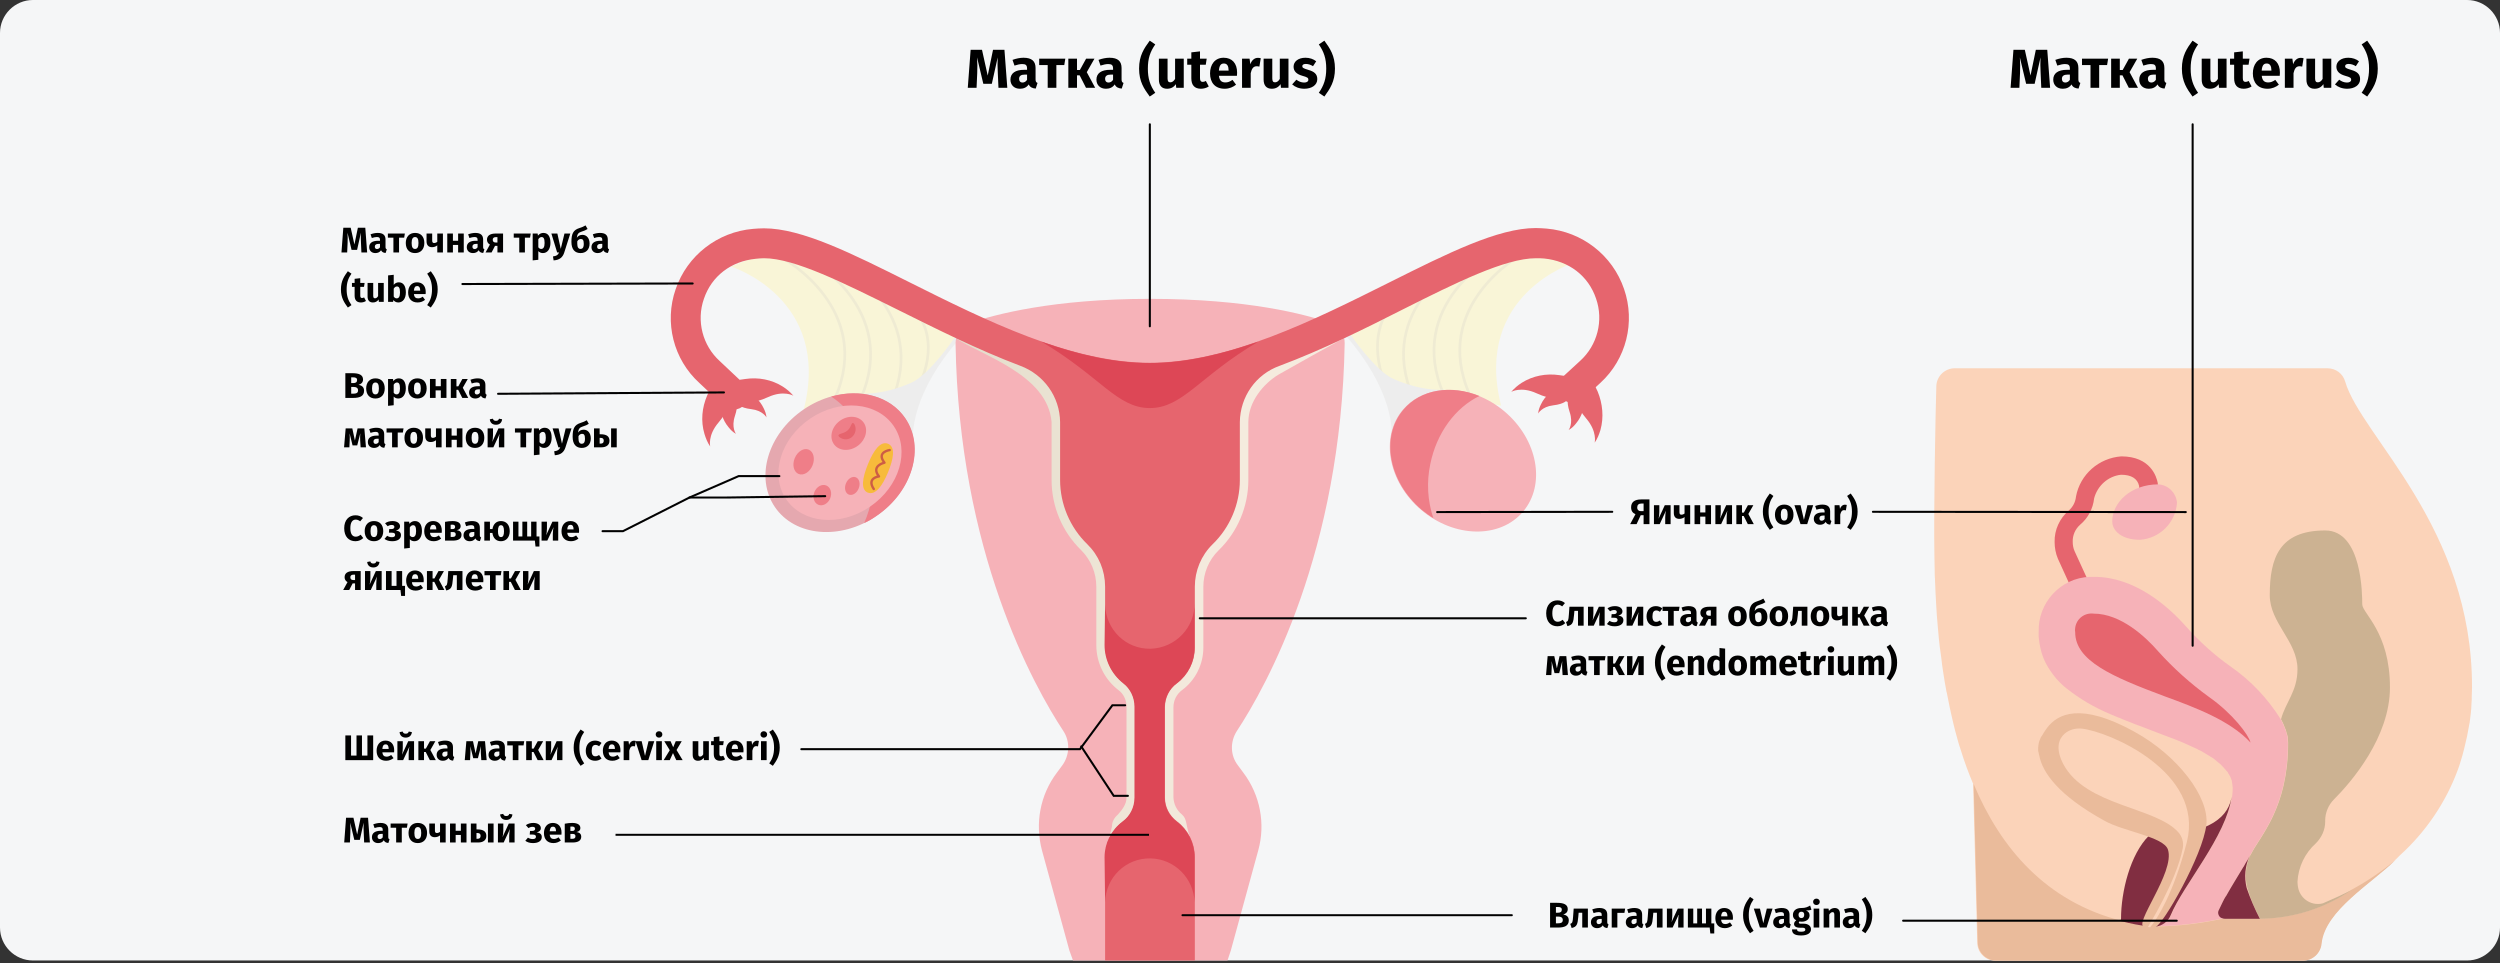 <?xml version="1.0" encoding="UTF-8"?>
<svg xmlns="http://www.w3.org/2000/svg" xmlns:xlink="http://www.w3.org/1999/xlink" width="911px" height="351px" viewBox="0 0 911 351" version="1.1">
  <rect x="0" y="0" width="911" height="351" fill="#333333" stroke="none"/>
  <title>eierstockkrebs-anatomie-ru</title>
  <defs>
    <linearGradient x1="103.67%" y1="69.88%" x2="-0.116%" y2="26.133%" id="linearGradient-1">
      <stop stop-color="#F0D3B7" offset="0%"></stop>
      <stop stop-color="#FAC9AE" offset="67%"></stop>
    </linearGradient>
    <linearGradient x1="-0.012%" y1="49.998%" x2="99.988%" y2="49.998%" id="linearGradient-2">
      <stop stop-color="#E3DDCB" offset="0%"></stop>
      <stop stop-color="#F5EBDE" offset="67%"></stop>
    </linearGradient>
  </defs>
  <g id="Page-1" stroke="none" stroke-width="1" fill="none" fill-rule="evenodd">
    <g id="vorlage" transform="translate(2, -626)">
      <g id="eierstockkrebs-anatomie-ru" transform="translate(-2, 626)">
        <g id="Group" fill="#F5F6F7" fill-rule="nonzero">
          <g id="Mask">
            <path d="M12,0 L899,0 C905.6,0 911,5.4 911,12 L911,338 C911,344.6 905.6,350 899,350 L12,350 C5.4,350 0,344.6 0,338 L0,12 C0,5.4 5.4,0 12,0 Z" id="Path"></path>
          </g>
        </g>
        <g id="Group_1_" transform="translate(704.827, 134.2)" fill-rule="nonzero">
          <path d="M149.773,4.9 C148.973,2 146.373,0 143.273,0 L7.473,0 C3.873,0 0.873,2.9 0.773,6.5 C0.473,15.8 -0.227,52.1 0.073,68.4 C0.073,70.1 0.173,71.9 0.173,73.6 C0.173,74.6 0.173,75.7 0.273,76.8 C0.373,80.2 0.573,83.6 0.773,87.1 C0.873,89.3 1.073,91.5 1.273,93.8 C1.373,95.3 1.573,96.8 1.673,98.3 L1.973,101.1 C2.173,102.5 2.373,104 2.573,105.5 C2.773,107.5 3.073,109.5 3.373,111.4 C3.673,113.3 3.973,115.3 4.373,117.3 C4.373,117.6 4.473,117.9 4.573,118.2 C4.873,119.8 5.273,121.5 5.573,123.2 C5.973,125.2 6.473,127.1 6.873,129 C7.273,130.9 7.873,132.9 8.373,134.8 C8.773,136.3 9.173,137.7 9.673,139.1 C10.973,143.3 12.473,147.4 14.173,151.4 L15.673,209.2 C15.673,212.9 18.673,215.9 22.373,215.9 L134.273,215.9 C137.773,215.9 140.673,213.2 140.973,209.7 C142.273,197.6 159.273,187.8 167.973,179.2 C168.073,179.1 168.073,179 168.173,179 C168.673,178.5 169.173,178 169.673,177.5 C179.073,169 186.373,158.3 190.773,146.4 C191.173,145.4 191.473,144.4 191.773,143.4 C192.273,141.9 192.673,140.4 193.073,138.8 C193.473,137.2 193.773,135.7 194.173,134.1 C194.473,132.7 194.673,131.2 194.973,129.8 C194.973,129.7 194.973,129.5 195.073,129.4 C195.273,128.1 195.373,126.8 195.573,125.4 C195.673,124.3 195.773,123.3 195.773,122.2 C195.873,121.4 195.873,120.7 195.873,119.9 L195.873,119.7 C195.873,118.6 195.975,117.5 195.975,116.4 C196.173,57.8 155.673,24.9 149.773,4.9 Z M127.773,131.2 C127.373,130.1 126.773,129 126.273,127.9 C126.773,129 127.373,130.1 127.773,131.2 L127.773,131.2 Z" id="Shape" fill="#FBD3B9"></path>
          <g id="Shape_1_" transform="translate(14.373, 127.9)">
            <path d="M111.8,-1.41553436e-15 C112.4,1.1 112.9,2.2 113.3,3.3 C112.9,2.2 112.4,1.1 111.8,-1.41553436e-15 Z M111.8,-1.41553436e-15 C112.4,1.1 112.9,2.2 113.3,3.3 C112.9,2.2 112.4,1.1 111.8,-1.41553436e-15 Z M111.8,-1.41553436e-15 C112.4,1.1 112.9,2.2 113.3,3.3 C112.9,2.2 112.4,1.1 111.8,-1.41553436e-15 Z M111.8,-1.41553436e-15 C112.4,1.1 112.9,2.2 113.3,3.3 C112.9,2.2 112.4,1.1 111.8,-1.41553436e-15 Z M111.8,-1.41553436e-15 C112.4,1.1 112.9,2.2 113.3,3.3 C112.9,2.2 112.4,1.1 111.8,-1.41553436e-15 Z" id="Shape" fill="#CCB292"></path>
            <path d="M111.8,0 C112.4,1.1 112.9,2.2 113.3,3.3 C112.9,2.2 112.4,1.1 111.8,0 Z M111.8,0 C112.4,1.1 112.9,2.2 113.3,3.3 C112.9,2.2 112.4,1.1 111.8,0 Z M111.8,0 C112.4,1.1 112.9,2.2 113.3,3.3 C112.9,2.2 112.4,1.1 111.8,0 Z M138.1,61.9 C138,61.9 138,62 137.9,62 C128,68.8 116.4,72.5 104.4,72.6 L104.4,72.6 C100.1,72.6 95.9,72.6 91.6,72.6 C91.4,72.6 91.2,72.6 91,72.5 L91,72.6 C82.9,74.4 74.7,75.4 66.4,75.5 L66.2,75.5 C65.8,75.6 65.3,75.6 64.9,75.5 C61.1,75.1 57.4,74.4 53.7,73.4 L53.7,73.4 C26.5,66.4 9.9,47.2 0,23.6 L1.5,81.2 C1.5,84.9 4.5,87.9 8.2,87.9 L120.1,87.9 C123.6,87.9 126.5,85.2 126.8,81.7 C128.1,69.6 145.1,59.8 153.8,51.2 C148.9,55.3 143.6,58.9 138.1,61.9 Z M111.8,0 C112.4,1.1 112.9,2.2 113.3,3.3 C112.9,2.2 112.4,1.1 111.8,0 Z M111.8,0 C112.4,1.1 112.9,2.2 113.3,3.3 C112.9,2.2 112.4,1.1 111.8,0 Z" id="Shape" fill="#EABB9B"></path>
          </g>
          <path d="M81.473,42.2 L81.473,41.9 C81.073,39.6 78.873,32.1 68.173,32.1 C59.973,32.7 53.173,38.7 51.673,46.7 C51.473,48.7 50.573,50.5 49.073,51.8 C45.673,54.7 43.773,58.9 43.873,63.3 C43.873,65.4 44.273,67.5 45.073,69.4 L51.673,83.9 C52.473,85.6 54.473,86.3 56.173,85.5 C57.773,84.7 58.573,82.8 57.773,81.1 L51.173,66.7 C50.673,65.6 50.473,64.4 50.473,63.3 C50.373,60.9 51.373,58.6 53.173,57 C56.073,54.6 57.873,51.1 58.273,47.4 C59.473,42.8 63.373,39.3 68.073,38.8 C71.873,38.8 74.073,40.2 74.673,42.9 L74.673,50.6 C74.673,52.5 76.173,54 78.073,54 C79.973,54 81.473,52.5 81.473,50.6 L81.473,50.6 L81.473,42.5 C81.573,42.4 81.473,42.3 81.473,42.2 Z" id="Path_1_" fill="#E6656E"></path>
          <path d="M81.673,42.3 C71.573,42.3 64.873,49 64.873,55.8 C64.873,59.2 68.273,62.5 74.973,62.5 C82.173,62 87.973,56.3 88.473,49 C88.173,45.4 85.273,42.5 81.673,42.3 Z" id="Path_2_" fill="#F6B2B8"></path>
          <path d="M142.473,194.6 C145.773,193.2 149.073,191.7 152.273,190 C142.373,196.8 130.773,200.5 118.773,200.6 C116.773,197 115.173,193.2 114.073,189.2 C113.073,185.2 113.473,181 115.273,177.3 C115.273,177.3 115.273,177.2 115.373,177.2 L115.473,177 C118.873,170.3 128.973,160.2 128.973,136.6 C128.973,136 128.873,135.3 128.873,134.7 C128.873,134.6 128.873,134.6 128.873,134.5 C128.773,134.2 128.773,134 128.673,133.7 C128.673,133.6 128.673,133.5 128.573,133.4 C128.473,133.2 128.473,133 128.373,132.7 C128.373,132.6 128.273,132.4 128.273,132.3 C128.173,131.9 128.073,131.6 127.873,131.2 C127.473,130.1 126.973,128.9 126.373,127.9 L126.373,127.9 C128.073,121.6 132.373,117.7 132.373,109.6 C132.373,99.5 122.273,92.8 122.273,82.7 C122.273,69.2 125.673,59.1 142.473,59.1 C155.973,59.1 155.973,82.7 155.973,86 C155.973,89.3 166.073,96.1 166.073,116.3 C166.073,134.4 152.073,150.7 145.673,157.1 C143.673,159.1 142.473,161.9 142.473,164.8 L142.473,165.2 C142.473,168.2 141.173,171 139.073,173.1 C135.073,176.7 132.673,181.7 132.373,187.1 C132.373,187.8 132.473,188.4 132.573,189.1 C133.273,193.1 137.073,195.8 141.073,195.1 C141.473,195 141.973,194.9 142.473,194.6 L142.473,194.6 Z" id="Path_3_" fill="#CCB292"></path>
          <path d="M128.873,136.6 C128.873,160.2 118.773,170.3 115.373,177 L115.273,177.2 C115.273,177.2 115.273,177.3 115.173,177.3 C114.873,177.9 114.573,178.5 114.173,179.2 L114.073,179.3 C113.873,179.6 113.673,180 113.473,180.3 C113.273,180.6 113.073,181 112.873,181.4 L112.773,181.5 C110.873,184.7 108.473,188.4 106.473,192.1 C106.373,192.3 106.173,192.5 106.073,192.7 C105.973,192.9 105.873,193 105.773,193.2 C105.673,193.3 105.573,193.5 105.573,193.6 L105.473,193.8 C105.373,194.1 105.173,194.4 105.073,194.6 C104.673,195.5 104.273,196.3 103.873,197.1 C103.273,198.1 103.573,199.4 104.573,200 C104.873,200.2 105.073,200.3 105.373,200.3 L105.373,200.4 C97.273,202.2 89.073,203.2 80.773,203.3 C83.273,203.1 85.473,201.5 86.373,199.1 C90.873,188.2 106.673,170.1 108.573,155.9 C108.673,155 108.773,154.1 108.773,153.2 C108.773,152.8 108.773,152.5 108.673,152.1 C108.673,151.9 108.673,151.6 108.573,151.4 C108.573,151.3 108.573,151.2 108.573,151.2 C108.573,151 108.473,150.8 108.473,150.5 C108.473,150.2 108.273,149.9 108.173,149.6 C108.073,149.4 108.073,149.2 107.973,149.1 C107.873,148.8 107.773,148.5 107.573,148.3 C107.473,148 107.273,147.8 107.073,147.5 C107.073,147.5 107.073,147.5 107.073,147.4 L107.073,147.4 C106.973,147.2 106.873,147 106.673,146.9 C106.673,146.8 106.573,146.7 106.473,146.7 L106.473,146.7 C106.373,146.5 106.173,146.3 106.073,146.2 C106.073,146.1 105.973,146.1 105.873,146 L105.873,146 L105.873,146 L105.873,146 L105.873,146 L105.873,146 C105.673,145.7 105.473,145.5 105.173,145.2 L105.073,145.1 C104.673,144.6 104.173,144.1 103.573,143.7 C103.173,143.3 102.673,143 102.273,142.6 C101.873,142.2 101.273,141.9 100.773,141.6 C100.373,141.3 99.873,141 99.473,140.8 C99.173,140.6 98.973,140.5 98.673,140.3 L98.173,140 C97.573,139.6 96.973,139.3 96.273,139 C95.973,138.8 95.573,138.6 95.273,138.5 C92.573,137.2 89.573,135.9 86.373,134.7 L83.973,133.8 C82.473,133.2 80.873,132.6 79.273,132 C78.273,131.6 77.173,131.2 76.173,130.8 C74.173,130.1 72.173,129.3 70.173,128.5 L68.673,127.9 C67.973,127.6 67.373,127.3 66.673,127.1 L64.073,126 C58.373,123.6 53.073,120.5 48.273,116.7 C47.873,116.4 47.573,116.1 47.173,115.8 C45.373,114.2 43.673,112.3 42.373,110.3 C42.073,109.9 41.873,109.5 41.573,109.1 C40.173,106.8 39.173,104.4 38.673,101.8 L38.473,100.8 C38.473,100.6 38.373,100.4 38.373,100.3 C38.273,99.6 38.173,98.7 38.073,98 C38.073,97.4 38.073,96.8 38.073,96.2 C37.673,85.5 45.973,76.4 56.673,76 C57.173,76 57.773,76 58.273,76 C72.773,76 84.773,86.2 91.773,94.1 C96.673,99.6 102.173,104.6 108.173,108.8 C115.473,113.9 121.573,120.4 126.273,127.9 L126.273,127.9 C126.873,129 127.373,130.1 127.773,131.2 C127.873,131.6 128.073,131.9 128.173,132.3 C128.273,132.4 128.273,132.6 128.273,132.7 C128.373,132.9 128.373,133.1 128.473,133.4 C128.473,133.5 128.573,133.6 128.573,133.7 C128.673,134 128.673,134.2 128.773,134.5 C128.773,134.6 128.773,134.6 128.773,134.7 C128.773,135.3 128.773,135.9 128.873,136.6 Z" id="Path_4_" fill="#F6B2B8"></path>
          <g id="Path_5_" transform="translate(51.298, 89.355)" fill="#E6656E">
            <path d="M6.775,0.045 C3.475,-0.355 0.475,1.945 0.075,5.245 C-0.025,5.745 -0.025,6.345 0.075,6.845 C0.075,17.245 13.575,23.045 32.575,30.145 C44.075,34.345 56.575,39.045 63.975,47.045 C63.275,44.145 57.275,36.345 48.875,30.445 C42.075,25.545 35.875,19.945 30.275,13.745 C25.775,8.545 16.675,0.045 6.775,0.045 Z" id="Path"></path>
          </g>
          <g id="Path_6_" transform="translate(67.873, 156.1)" fill="#812E41">
            <path d="M40.5,-1.19949929e-24 C38.7,14.2 22.8,32.3 18.3,43.2 C17.4,45.5 15.2,47.1 12.7,47.4 L12.5,47.4 C12.1,47.5 11.6,47.5 11.2,47.4 C7.4,47 3.7,46.3 -1.19949929e-24,45.3 L0.2,44.6 C0.2,34.5 3.6,21 10.3,14.3 C34,14.1 39.5,6.4 40.5,-1.19949929e-24 Z" id="Path"></path>
            <path d="M50.8,44.5 L50.8,44.5 C46.5,44.5 42.3,44.5 38,44.5 C37.8,44.5 37.6,44.5 37.4,44.4 C36.7,44.3 36.1,43.9 35.8,43.2 C35.5,42.6 35.5,41.8 35.9,41.2 C36.3,40.4 36.7,39.6 37.1,38.7 C37.2,38.4 37.4,38.2 37.5,37.9 L37.6,37.7 C37.7,37.6 37.7,37.4 37.8,37.3 C37.9,37.1 38,36.9 38.1,36.8 C38.2,36.6 38.3,36.4 38.5,36.2 C40.5,32.6 42.9,28.8 44.8,25.6 L44.9,25.5 C45.1,25.1 45.3,24.8 45.5,24.4 C45.7,24 45.9,23.7 46.1,23.4 L46.2,23.3 C46.6,22.6 46.9,22 47.2,21.4 C45.4,25.1 45,29.3 46,33.3 C47.3,37.1 48.9,40.9 50.8,44.5 Z" id="Path"></path>
          </g>
          <path d="M39.573,133.4 C39.973,132.6 40.573,131.9 41.073,131.1 C44.973,125.9 53.273,121.6 72.873,132.4 C88.773,141.1 100.273,156.3 99.173,166.3 C97.973,177.4 83.073,203.4 80.473,203.7 C79.573,203.8 77.573,203.7 76.673,203.6 C72.073,203.1 87.873,183.7 85.173,175.4 C83.673,170.7 68.973,168.8 62.073,164.9 C45.373,155.7 39.473,147.4 38.273,141.1 L38.273,141.1 L38.273,141.1 L38.273,141.1 C38.273,141 38.273,141 38.173,140.8 C38.173,140.6 38.073,140.3 38.073,140.2 L38.073,140.2 C38.073,140.1 38.073,140 37.973,139.9 C37.973,139.7 37.873,139.4 37.873,139.3 L37.873,139.3 C37.873,139.3 37.873,139.3 37.873,139.2 C37.873,138.8 37.873,138.6 37.873,138.3 C37.973,138 37.873,137.7 37.973,137.4 C38.073,136.9 38.073,136.4 38.273,135.9 C38.373,135.7 38.473,135.4 38.573,135.2 C38.573,135.1 38.673,135 38.673,135 C38.673,134.8 38.773,134.6 38.973,134.3 C39.173,134 39.373,133.8 39.573,133.4 Z" id="Path" fill="#EABB9B"></path>
          <path d="M65.273,141.1 C72.073,145.2 77.873,150.8 82.473,157.4 C83.273,159 82.673,161.1 81.173,161.9 C79.773,162.7 78.073,162.4 77.073,161.3 C76.973,161.1 65.873,144.5 53.273,144.3 C51.573,144.1 50.273,142.4 50.573,140.6 C50.773,139 52.073,137.8 53.673,137.6 C57.873,137.9 61.873,139.1 65.273,141.1 Z" id="Path" fill="url(#linearGradient-1)"></path>
          <path d="M53.673,131.3 C51.473,131.1 49.173,131.7 47.473,133.2 C45.473,135 43.973,138.4 47.073,144.3 C55.273,159.6 80.773,159.8 88.973,169.1 C90.373,170.7 90.973,172.8 90.573,174.9 C88.273,186.9 77.873,203.6 77.873,203.6 L78.673,203.7 C81.073,201 87.273,191.3 92.073,172.6 C98.473,147 63.473,132.3 53.673,131.3 Z" id="Path" fill="#FBD3B9"></path>
        </g>
        <g id="Group" transform="translate(244.426, 83.1)">
          <path d="M329.174,12.6 C329.174,12.6 292.274,24.1 302.574,64.7 L263.174,58.8 L244.574,35.9 L311.674,5.8 L329.174,12.6 Z" id="Path" fill="#F9F5D7" fill-rule="nonzero"></path>
          <path d="M309.774,9.8 C309.774,9.8 276.874,28.1 291.074,60.6" id="Path" stroke="#EFEBD3"></path>
          <path d="M300.374,9.8 C300.374,9.8 267.474,28.1 281.674,60.6" id="Path" stroke="#EFEBD3"></path>
          <path d="M289.274,11.1 C289.274,11.1 256.374,29.4 270.574,61.9" id="Path" stroke="#EFEBD3"></path>
          <path d="M276.474,17.8 C276.474,17.8 247.274,27.3 261.374,59.8" id="Path" stroke="#EFEBD3"></path>
          <path d="M21.874,14 C21.874,14 58.774,25.5 48.474,66.1 L86.974,61 L106.374,37.3 L39.274,7.2 L21.874,14 Z" id="Path" fill="#F9F5D7" fill-rule="nonzero"></path>
          <path d="M61.674,12.5 C61.674,12.5 94.574,30.8 80.374,63.3" id="Path" stroke="#EFEBD3"></path>
          <path d="M74.574,20.2 C75.274,20.5 105.474,29.6 88.874,60.9" id="Path" stroke="#EFEBD3"></path>
          <path d="M88.874,80.8 C86.874,75.3 88.674,59.3 104.974,40.6 L103.474,39.9 C103.474,39.9 94.274,53.5 87.574,56.4 C76.574,61.2 68.974,60.3 68.974,60.3 L88.874,80.8 Z" id="Path" fill="#EDEDED" fill-rule="nonzero"></path>
          <path d="M202.874,266.9 L204.074,263.3 L214.074,226.8 C216.774,217.1 214.774,206.6 208.674,198.5 L206.674,195.8 C203.874,192.2 203.774,187.2 206.274,183.3 C217.074,166.9 244.274,118 245.574,42 C245.674,38.7 243.574,35.7 240.374,34.6 C231.274,31.4 210.074,25.8 174.674,25.8 C139.274,25.8 118.074,31.5 108.974,34.6 C105.874,35.7 103.774,38.7 103.774,42 C104.974,118 132.274,166.9 143.074,183.3 C145.574,187.1 145.374,192.1 142.674,195.8 L140.674,198.5 C134.574,206.6 132.674,217 135.274,226.8 L145.274,263.3 L146.574,266.9 L202.874,266.9 Z" id="Path_131_" fill="#F6B2B8" fill-rule="nonzero"></path>
          <path d="M41.174,11.2 C41.174,11.2 74.074,29.5 59.874,62" id="Path" stroke="#EFEBD3"></path>
          <path d="M50.574,11.2 C50.574,11.2 83.474,29.5 69.274,62" id="Path" stroke="#EFEBD3"></path>
          <path d="M262.074,79.4 C264.074,73.9 262.274,57.9 245.974,39.2 L247.474,38.5 C247.474,38.5 256.674,52.1 263.374,55 C274.374,59.8 281.974,58.9 281.974,58.9 L262.074,79.4 Z" id="Path" fill="#EDEDED" fill-rule="nonzero"></path>
          <path d="M189.074,221.7 L159.774,222.1 L160.774,218.1 C160.774,216.4 161.574,214.9 162.874,213.8 C164.474,212 166.074,210 166.074,207.6 L166.074,174.4 C166.074,172.1 165.074,169.8 163.174,168.4 C158.074,164.5 155.074,158.4 155.074,152 L155.074,130.7 C155.074,125.7 153.074,120.9 149.574,117.4 C142.674,110.7 138.774,101.5 138.774,91.8 L138.774,70.7 C137.374,53.4 113.174,46.4 103.974,40.2 L128.474,47.3 C138.374,50.9 144.874,60.2 144.874,70.7 L144.874,91.8 C144.874,99.8 148.074,107.4 153.874,113 C158.574,117.7 161.274,124 161.274,130.7 L161.274,151.9 C161.274,156.4 163.374,160.7 166.874,163.4 C170.174,166 172.174,170.1 172.174,174.3 L172.174,207.5 C172.174,211.9 170.074,216 166.574,218.7 C163.274,221.2 161.274,225.1 161.274,229.2 L161.274,264.3 L187.874,264.3 L187.874,229.2 C187.874,225 185.874,221.1 182.574,218.7 C179.074,216.1 176.974,211.9 176.974,207.5 L176.974,174.6 C176.974,170.2 179.074,166.1 182.574,163.4 C185.974,160.9 187.874,157 187.874,152.8 L187.874,130.6 C187.874,124 190.574,117.6 195.274,112.9 C200.974,107.3 204.274,99.7 204.274,91.7 L204.274,70.6 C204.274,60.1 210.874,50.7 220.774,47.2 L245.474,40 C244.974,40.2 221.874,53.1 221.474,53.4 C215.974,56.7 210.474,63.3 210.474,70.7 L210.474,91.8 C210.474,101.4 206.574,110.7 199.674,117.4 C196.074,120.9 194.074,125.7 194.074,130.7 L194.074,152.9 C194.074,159 191.174,164.8 186.274,168.4 C184.274,169.9 183.174,172.2 183.174,174.6 L183.174,207.5 C183.274,209.9 184.374,212.2 186.274,213.7 C188.174,215.4 187.574,217.1 189.074,221.7 L189.074,221.7 Z" id="Path_132_" fill="url(#linearGradient-2)" fill-rule="nonzero"></path>
          <path d="M347.374,22.2 C343.174,9.9 332.074,1.3 319.174,0.2 C317.874,0.1 316.474,6.38378239e-15 315.174,6.38378239e-15 C301.474,6.38378239e-15 283.074,9.2 261.874,19.8 C234.474,33.5 203.374,49.1 174.574,49.1 C145.774,49.1 114.674,33.6 87.274,19.9 C66.074,9.3 47.774,0.1 33.974,0.1 C32.574,0.1 31.274,0.2 29.974,0.3 C17.074,1.4 5.974,10 1.774,22.3 C-2.426,34.4 0.974,47.9 10.474,56.5 L19.174,64.7 C21.374,66.8 24.874,66.6 26.874,64.4 C28.874,62.2 28.774,58.7 26.574,56.7 L26.574,56.7 L17.874,48.5 C11.574,42.8 9.274,33.8 12.074,25.8 C14.874,17.5 21.974,12.1 30.974,11.2 C31.974,11.1 32.974,11 33.974,11 C45.174,11 63.174,20.1 82.374,29.6 C96.674,36.7 111.774,44.3 127.374,50.2 C135.974,53.4 141.774,61.5 141.874,70.7 L141.874,91.8 C141.874,100.6 145.474,109.1 151.774,115.2 C155.974,119.3 158.274,124.8 158.274,130.7 L158.274,151.9 C158.274,157.4 160.774,162.5 165.074,165.9 C167.674,167.9 169.174,171.1 169.174,174.4 L169.174,207.6 C169.174,211 167.574,214.3 164.774,216.3 C160.674,219.4 158.274,224.2 158.274,229.3 L158.274,266.9 L190.974,266.9 L190.974,229.2 C190.974,224.1 188.574,219.3 184.474,216.2 C181.674,214.1 180.074,210.9 180.074,207.5 L180.074,174.6 C180.074,171.2 181.674,167.9 184.474,165.9 C188.574,162.8 190.974,158 190.974,152.9 L190.974,130.7 C190.974,124.9 193.274,119.3 197.474,115.2 C203.774,109.1 207.374,100.6 207.374,91.8 L207.374,70.7 C207.474,61.5 213.174,53.3 221.874,50.2 C237.374,44.4 252.674,36.8 266.874,29.6 C285.974,20 304.074,11 315.274,11 C316.274,11 317.274,11 318.274,11.1 C327.274,12 334.374,17.4 337.174,25.7 C339.974,33.7 337.674,42.7 331.374,48.4 L325.174,54.1 C322.874,56.1 322.574,59.5 324.574,61.8 C326.574,64.1 329.974,64.4 332.274,62.4 C332.374,62.3 332.474,62.2 332.574,62.1 L338.774,56.4 C348.174,47.8 351.574,34.3 347.374,22.2 Z" id="Path_133_" fill="#E6656E" fill-rule="nonzero"></path>
          <ellipse id="Oval" fill="#E5A8AF" fill-rule="nonzero" transform="translate(61.668, 85.511) rotate(-34.278) translate(-61.668, -85.511) " cx="61.668" cy="85.511" rx="28.7" ry="23.5"></ellipse>
          <path d="M73.574,88 C74.274,94.7 73.174,101.4 70.474,107.5 C72.074,106.8 73.574,105.9 74.974,104.9 C88.074,96 92.774,80 85.474,69.3 C79.974,61.2 69.074,58.4 58.474,61.4 C66.474,66.7 72.374,76.4 73.574,88 Z" id="Path_134_" fill="#EF7E88" fill-rule="nonzero"></path>
          <g id="Path_136_" transform="translate(135.074, 41.4)" fill="#DD4756" fill-rule="nonzero">
            <path d="M49.3,124.5 C53.4,121.4 55.8,116.6 55.8,111.5 L55.8,95.1 C56,104.1 48.9,111.6 39.8,111.9 C30.8,112.1 23.5,105 23.2,95.9 C23.2,95.6 23.2,95.4 23.2,95.1 L23,110.5 C23,116 25.5,121.1 29.8,124.5 C32.4,126.5 33.9,129.7 33.9,133 L33.9,166.2 C33.9,169.6 32.3,172.9 29.5,174.9 C25.4,178 23,182.8 23,187.9 L23.2,204.3 C23.4,195.3 30.7,188.1 39.8,188.3 C48.5,188.5 55.5,195.5 55.8,204.3 L55.8,187.9 C55.8,182.8 53.4,178 49.3,174.9 C46.5,172.8 44.9,169.6 44.9,166.2 L44.9,133.3 C44.9,129.8 46.5,126.5 49.3,124.5 Z" id="Path"></path>
            <path d="M39.5,7.8 C26.6,7.8 13.2,4.7 0,0 C21.4,12.6 27.5,24.2 39.5,24.2 C51.5,24.2 57.6,12.6 79,0 C65.7,4.6 52.4,7.8 39.5,7.8 Z" id="Path"></path>
          </g>
          <ellipse id="Oval_2_" fill="#F6B2B8" fill-rule="nonzero" transform="translate(61.668, 85.511) rotate(-34.278) translate(-61.668, -85.511) " cx="61.668" cy="85.511" rx="23.7" ry="19.4"></ellipse>
          <ellipse id="Oval_3_" fill="#EF7E88" fill-rule="nonzero" transform="translate(64.865, 74.814) rotate(-37.524) translate(-64.865, -74.814) " cx="64.865" cy="74.814" rx="6.7" ry="5.6"></ellipse>
          <ellipse id="Oval_4_" fill="#EF7E88" fill-rule="nonzero" transform="translate(48.418, 85.175) rotate(-67.412) translate(-48.418, -85.175) " cx="48.418" cy="85.175" rx="4.8" ry="3.5"></ellipse>
          <ellipse id="Oval_5_" fill="#EF7E88" fill-rule="nonzero" transform="translate(55.228, 97.325) rotate(-67.412) translate(-55.228, -97.325) " cx="55.228" cy="97.325" rx="3.8" ry="3.1"></ellipse>
          <ellipse id="Oval_6_" fill="#EF7E88" fill-rule="nonzero" transform="translate(66.155, 93.972) rotate(-67.412) translate(-66.155, -93.972) " cx="66.155" cy="93.972" rx="3.4" ry="2.5"></ellipse>
          <path d="M61.374,76.1 C62.874,77.4 65.174,77.3 66.474,75.7 C67.474,74.5 67.674,72.8 66.874,71.4 C65.774,70.1 65.974,72.5 64.374,73.8 C62.774,75.2 60.274,74.8 61.374,76.1 Z" id="Path_137_" fill="#E6656E" fill-rule="nonzero"></path>
          <g id="Path_138_" transform="translate(70.045, 78.401)">
            <path d="M1.728,17.999 C-0.972,16.899 -0.172,12.499 1.828,7.599 C3.828,2.699 6.328,-0.901 9.128,0.199 C11.928,1.399 11.128,5.699 9.128,10.599 C7.128,15.499 4.528,19.099 1.728,17.999 Z" id="Path" fill="#F7BB3B" fill-rule="nonzero"></path>
            <path d="M9.728,2.499 C9.728,2.499 4.728,3.199 7.828,7.099 C7.828,7.099 2.728,8.199 5.828,12.099 C5.828,12.099 1.228,12.599 3.928,16.699" id="Path" stroke="#CD5D44" stroke-width="0.88" stroke-linecap="round" stroke-linejoin="round"></path>
          </g>
          <path d="M40.874,57.8 C42.274,58.7 43.574,59.8 44.674,61.1 C44.674,61.1 41.174,59 35.474,61.6 C29.874,64.2 27.774,63.1 27.774,63.1 L25.074,55.3 L27.174,55 C31.874,54.3 36.774,55.2 40.874,57.8 Z" id="Path" fill="#E6656E" fill-rule="nonzero"></path>
          <path d="M33.874,65.7 C34.374,66.7 34.774,67.8 34.874,69 C34.874,69 33.574,66.5 29.374,66 C25.174,65.5 24.374,64.1 24.374,64.1 L25.574,58.5 L26.874,59.1 C29.874,60.4 32.474,62.7 33.874,65.7 Z" id="Path" fill="#E6656E" fill-rule="nonzero"></path>
          <path d="M12.274,75 C12.774,76.6 13.374,78.2 14.374,79.6 C14.374,79.6 13.374,75.6 17.374,70.9 C21.374,66.2 20.974,63.9 20.974,63.9 L14.174,59.1 L13.274,61 C11.374,65.4 10.874,70.3 12.274,75 Z" id="Path" fill="#E6656E" fill-rule="nonzero"></path>
          <path d="M21.074,72.6 C21.774,73.5 22.674,74.4 23.774,75 C23.774,75 21.974,72.7 23.374,68.5 C24.774,64.3 23.774,62.9 23.774,62.9 L17.974,61.6 L17.974,63.1 C17.874,66.6 18.874,70 21.074,72.6 Z" id="Path" fill="#E6656E" fill-rule="nonzero"></path>
          <path d="M310.074,56.4 C308.674,57.3 307.374,58.4 306.274,59.7 C306.274,59.7 309.774,57.6 315.474,60.2 C321.074,62.8 323.174,61.7 323.174,61.7 L325.874,53.9 L323.774,53.6 C319.074,52.9 314.174,53.8 310.074,56.4 Z" id="Path" fill="#E6656E" fill-rule="nonzero"></path>
          <path d="M317.074,64.3 C316.574,65.3 316.174,66.4 316.074,67.6 C316.074,67.6 317.374,65.1 321.574,64.6 C325.774,64.1 326.574,62.7 326.574,62.7 L325.374,57.1 L324.074,57.7 C321.074,59 318.474,61.3 317.074,64.3 Z" id="Path" fill="#E6656E" fill-rule="nonzero"></path>
          <path d="M338.774,73.6 C338.274,75.2 337.674,76.8 336.674,78.2 C336.674,78.2 337.674,74.2 333.674,69.5 C329.674,64.8 330.074,62.5 330.074,62.5 L336.874,57.7 L337.774,59.6 C339.574,64 340.074,68.9 338.774,73.6 Z" id="Path" fill="#E6656E" fill-rule="nonzero"></path>
          <path d="M329.874,71.2 C329.174,72.1 328.274,73 327.174,73.6 C327.174,73.6 328.974,71.3 327.574,67.1 C326.174,62.9 327.174,61.5 327.174,61.5 L332.974,60.2 L332.974,61.7 C333.074,65.2 332.074,68.6 329.874,71.2 Z" id="Path" fill="#E6656E" fill-rule="nonzero"></path>
          <ellipse id="Oval_1_" fill="#F6B2B8" fill-rule="nonzero" transform="translate(288.67, 84.795) rotate(-49.737) translate(-288.67, -84.795) " cx="288.67" cy="84.795" rx="23.5" ry="28.7"></ellipse>
          <path d="M276.774,86 C275.374,92.6 275.774,99.4 277.874,105.7 C276.374,104.8 274.974,103.7 273.674,102.7 C261.574,92.4 258.574,76.1 266.974,66.2 C273.274,58.7 284.374,57 294.674,61.2 C285.974,65.4 279.074,74.6 276.774,86 Z" id="Path_135_" fill="#EF7E88" fill-rule="nonzero"></path>
        </g>
        <g id="Маточная-труба-(tube" transform="translate(124.234, 82.133)" fill="#000000" fill-rule="nonzero">
          <path d="M8.879,0.858 L6.175,0.858 L4.914,6.968 L3.562,0.858 L0.871,0.858 L0.195,9.867 L2.275,9.867 L2.431,6.37 C2.483,5.109 2.483,3.991 2.392,2.665 L3.874,8.918 L5.889,8.918 L7.28,2.665 C7.215,3.783 7.241,5.083 7.306,6.344 L7.462,9.867 L9.555,9.867 L8.879,0.858 Z" id="Path"></path>
          <path d="M16.25,7.865 L16.25,5.187 C16.25,3.588 15.392,2.743 13.39,2.743 C12.61,2.743 11.661,2.925 10.79,3.25 L11.258,4.602 C11.947,4.368 12.623,4.238 13.065,4.238 C13.91,4.238 14.235,4.485 14.235,5.304 L14.235,5.603 L13.533,5.603 C11.453,5.603 10.296,6.422 10.296,7.93 C10.296,9.191 11.167,10.088 12.545,10.088 C13.364,10.088 14.131,9.815 14.625,9.061 C14.95,9.737 15.483,9.984 16.289,10.049 L16.718,8.71 C16.393,8.593 16.25,8.398 16.25,7.865 Z M13.143,8.619 C12.636,8.619 12.35,8.294 12.35,7.748 C12.35,7.059 12.792,6.734 13.728,6.734 L14.235,6.734 L14.235,7.969 C13.988,8.372 13.611,8.619 13.143,8.619 Z" id="Shape"></path>
          <polygon id="Path" points="23.296 2.964 17.108 2.964 17.108 4.485 19.123 4.485 19.123 9.867 21.177 9.867 21.177 4.485 23.049 4.485"></polygon>
          <path d="M27.014,2.743 C24.908,2.743 23.634,4.199 23.634,6.409 C23.634,8.736 24.921,10.088 27.014,10.088 C29.12,10.088 30.394,8.632 30.394,6.422 C30.394,4.095 29.12,2.743 27.014,2.743 Z M27.014,4.251 C27.846,4.251 28.262,4.888 28.262,6.422 C28.262,7.917 27.846,8.58 27.014,8.58 C26.182,8.58 25.766,7.943 25.766,6.409 C25.766,4.914 26.182,4.251 27.014,4.251 Z" id="Shape"></path>
          <path d="M35.113,2.964 L35.113,5.98 C34.827,6.24 34.372,6.422 33.956,6.422 C33.514,6.422 33.254,6.201 33.254,5.538 L33.254,2.964 L31.2,2.964 L31.2,5.798 C31.2,7.098 31.824,7.943 33.189,7.943 C33.943,7.943 34.632,7.683 35.113,7.28 L35.113,9.867 L37.167,9.867 L37.167,2.964 L35.113,2.964 Z" id="Path"></path>
          <polygon id="Path" points="42.705 9.867 44.759 9.867 44.759 2.964 42.705 2.964 42.705 5.603 40.807 5.603 40.807 2.964 38.753 2.964 38.753 9.867 40.807 9.867 40.807 7.124 42.705 7.124"></polygon>
          <path d="M51.818,7.865 L51.818,5.187 C51.818,3.588 50.96,2.743 48.958,2.743 C48.178,2.743 47.229,2.925 46.358,3.25 L46.826,4.602 C47.515,4.368 48.191,4.238 48.633,4.238 C49.478,4.238 49.803,4.485 49.803,5.304 L49.803,5.603 L49.101,5.603 C47.021,5.603 45.864,6.422 45.864,7.93 C45.864,9.191 46.735,10.088 48.113,10.088 C48.932,10.088 49.699,9.815 50.193,9.061 C50.518,9.737 51.051,9.984 51.857,10.049 L52.286,8.71 C51.961,8.593 51.818,8.398 51.818,7.865 Z M48.711,8.619 C48.204,8.619 47.918,8.294 47.918,7.748 C47.918,7.059 48.36,6.734 49.296,6.734 L49.803,6.734 L49.803,7.969 C49.556,8.372 49.179,8.619 48.711,8.619 Z" id="Shape"></path>
          <path d="M56.446,2.964 C54.353,2.964 53.222,3.731 53.222,5.213 C53.222,6.032 53.625,6.63 54.288,6.981 L52.702,9.867 L54.899,9.867 L56.147,7.462 L57.031,7.462 L57.031,9.867 L59.085,9.867 L59.085,2.964 L56.446,2.964 Z M56.394,6.24 C55.64,6.24 55.315,5.85 55.315,5.226 C55.315,4.641 55.679,4.277 56.433,4.277 L57.031,4.277 L57.031,6.24 L56.394,6.24 Z" id="Shape"></path>
          <polygon id="Path" points="69.16 2.964 62.972 2.964 62.972 4.485 64.987 4.485 64.987 9.867 67.041 9.867 67.041 4.485 68.913 4.485"></polygon>
          <path d="M73.775,2.743 C73.086,2.743 72.358,3.016 71.786,3.731 L71.682,2.964 L69.875,2.964 L69.875,12.753 L71.929,12.532 L71.929,9.373 C72.358,9.854 72.93,10.088 73.606,10.088 C75.309,10.088 76.349,8.528 76.349,6.396 C76.349,4.16 75.556,2.743 73.775,2.743 Z M72.969,8.58 C72.54,8.58 72.215,8.385 71.929,7.969 L71.929,5.057 C72.228,4.55 72.644,4.251 73.112,4.251 C73.801,4.251 74.217,4.706 74.217,6.422 C74.217,7.969 73.736,8.58 72.969,8.58 Z" id="Shape"></path>
          <path d="M83.577,2.964 L81.458,2.964 L80.106,8.554 L78.871,2.964 L76.687,2.964 L78.793,9.867 L79.495,9.867 C79.118,10.751 78.624,11.141 77.272,11.31 L77.493,12.753 C79.664,12.636 80.834,11.622 81.38,9.88 L83.577,2.964 Z" id="Path"></path>
          <path d="M88.023,3.445 C87.074,3.445 86.424,3.835 85.956,4.511 C86.125,3.068 86.593,2.639 87.659,2.288 C88.66,1.976 89.271,1.716 89.882,1.313 L89.141,0 C88.387,0.442 87.932,0.65 86.853,0.988 C84.617,1.703 83.993,3.094 83.993,6.006 C83.993,8.866 85.345,10.088 87.321,10.088 C89.31,10.088 90.61,8.775 90.61,6.643 C90.61,4.589 89.466,3.445 88.023,3.445 Z M87.308,8.58 C86.58,8.58 86.125,8.008 86.125,6.695 L86.125,5.811 C86.437,5.226 86.931,4.953 87.438,4.953 C88.101,4.953 88.491,5.33 88.491,6.708 C88.491,8.177 87.984,8.58 87.308,8.58 Z" id="Shape"></path>
          <path d="M97.253,7.865 L97.253,5.187 C97.253,3.588 96.395,2.743 94.393,2.743 C93.613,2.743 92.664,2.925 91.793,3.25 L92.261,4.602 C92.95,4.368 93.626,4.238 94.068,4.238 C94.913,4.238 95.238,4.485 95.238,5.304 L95.238,5.603 L94.536,5.603 C92.456,5.603 91.299,6.422 91.299,7.93 C91.299,9.191 92.17,10.088 93.548,10.088 C94.367,10.088 95.134,9.815 95.628,9.061 C95.953,9.737 96.486,9.984 97.292,10.049 L97.721,8.71 C97.396,8.593 97.253,8.398 97.253,7.865 Z M94.146,8.619 C93.639,8.619 93.353,8.294 93.353,7.748 C93.353,7.059 93.795,6.734 94.731,6.734 L95.238,6.734 L95.238,7.969 C94.991,8.372 94.614,8.619 94.146,8.619 Z" id="Shape"></path>
          <path d="M2.522,16.7 C1.209,18.507 0,20.21 0,23.317 C0,26.424 1.209,28.127 2.522,29.934 L3.835,29.05 C2.626,27.321 2.08,25.722 2.08,23.317 C2.08,20.912 2.626,19.313 3.835,17.584 L2.522,16.7 Z" id="Path"></path>
          <path d="M8.437,26.242 C8.164,26.398 7.93,26.463 7.696,26.463 C7.267,26.463 7.046,26.229 7.046,25.566 L7.046,22.394 L8.411,22.394 L8.632,20.964 L7.046,20.964 L7.046,19.235 L4.992,19.469 L4.992,20.964 L4.017,20.964 L4.017,22.394 L4.992,22.394 L4.992,25.592 C4.992,27.217 5.733,28.075 7.254,28.088 C7.878,28.088 8.606,27.906 9.126,27.542 L8.437,26.242 Z" id="Path"></path>
          <path d="M15.6,20.964 L13.546,20.964 L13.546,25.761 C13.247,26.281 12.857,26.567 12.428,26.567 C11.999,26.567 11.765,26.359 11.765,25.657 L11.765,20.964 L9.711,20.964 L9.711,25.917 C9.711,27.256 10.348,28.088 11.635,28.088 C12.558,28.088 13.234,27.724 13.728,26.996 L13.819,27.867 L15.6,27.867 L15.6,20.964 Z" id="Path"></path>
          <path d="M21.099,20.743 C20.332,20.743 19.656,21.094 19.24,21.666 L19.24,18 L17.186,18.221 L17.186,27.867 L19.006,27.867 L19.11,27.204 C19.526,27.75 20.15,28.088 20.917,28.088 C22.633,28.088 23.66,26.554 23.66,24.422 C23.66,22.108 22.75,20.743 21.099,20.743 Z M20.319,26.593 C19.877,26.593 19.5,26.346 19.24,25.93 L19.24,23.057 C19.539,22.55 19.942,22.251 20.41,22.251 C21.06,22.251 21.528,22.667 21.528,24.422 C21.528,26.034 21.034,26.593 20.319,26.593 Z" id="Shape"></path>
          <path d="M30.901,24.279 C30.901,22.043 29.692,20.743 27.716,20.743 C25.623,20.743 24.492,22.381 24.492,24.448 C24.492,26.606 25.662,28.088 27.963,28.088 C29.081,28.088 29.965,27.672 30.654,27.126 L29.809,25.982 C29.211,26.398 28.717,26.593 28.158,26.593 C27.313,26.593 26.728,26.255 26.598,25.02 L30.862,25.02 C30.888,24.812 30.901,24.5 30.901,24.279 Z M28.886,23.785 L26.585,23.785 C26.689,22.537 27.079,22.108 27.768,22.108 C28.587,22.108 28.873,22.758 28.886,23.694 L28.886,23.785 Z" id="Shape"></path>
          <path d="M32.747,16.7 L31.434,17.584 C32.63,19.313 33.189,20.912 33.189,23.317 C33.189,25.722 32.63,27.321 31.434,29.05 L32.747,29.934 C34.047,28.127 35.256,26.424 35.256,23.317 C35.256,20.21 34.047,18.507 32.747,16.7 Z" id="Path"></path>
        </g>
        <line x1="799" y1="45.3" x2="799" y2="235.3" id="Path_139_" stroke="#010101" stroke-width="0.75" stroke-linecap="round"></line>
        <line x1="419" y1="45.3" x2="419" y2="118.9" id="Path_140_" stroke="#010101" stroke-width="0.75" stroke-linecap="round"></line>
        <line x1="682.5" y1="186.5" x2="796.5" y2="186.6" id="Path_141_" stroke="#010101" stroke-width="0.75" stroke-linecap="round"></line>
        <line x1="523.7" y1="186.6" x2="587.5" y2="186.5" id="Path_142_" stroke="#010101" stroke-width="0.75" stroke-linecap="round"></line>
        <line x1="168.5" y1="103.5" x2="252.4" y2="103.3" id="Path_143_" stroke="#010101" stroke-width="0.75" stroke-linecap="round"></line>
        <polyline id="Path_144_" stroke="#010101" stroke-width="0.75" stroke-linecap="round" points="437.2 225.3 493 225.3 556 225.3"></polyline>
        <polyline id="Path_145_" stroke="#010101" stroke-width="0.75" stroke-linecap="round" transform="translate(490.9, 333.5) scale(1, -1) translate(-490.9, -333.5) " points="430.9 333.5 528.765 333.5 550.9 333.5"></polyline>
        <path d="M418.7,304.2 L224.3,304.2 L418.7,304.2 Z" id="Path_146_" stroke="#010101" stroke-width="0.75" stroke-linecap="round"></path>
        <line x1="181.5" y1="143.5" x2="263.8" y2="143" id="Path_147_" stroke="#010101" stroke-width="0.75" stroke-linecap="round"></line>
        <g id="Group_13_" stroke-linecap="round" transform="translate(219.569, 173.5)" stroke="#010101" stroke-width="0.75">
          <polyline id="Path_148_" points="31.659 7.8 49.575 0 64.431 0"></polyline>
          <polyline id="Path_149_" points="0 20.06 7.431 20.06 31.659 7.8 45.231 7.8 81.131 7.3"></polyline>
        </g>
        <g id="Group_14_" stroke-linecap="round" transform="translate(292, 257)" stroke="#010101" stroke-width="0.75">
          <polyline id="Path_150_" points="0 16 101.531 16 113.359 0 118 0"></polyline>
          <polyline id="Path_151_" points="102 15 113.833 33 119 33"></polyline>
        </g>
        <g id="Созревающие-яйцеклет" transform="translate(125.052, 187.77)" fill="#000000" fill-rule="nonzero">
          <path d="M4.472,0 C2.132,0 0.377,1.69 0.377,4.706 C0.377,7.787 2.028,9.451 4.498,9.451 C5.746,9.451 6.721,8.892 7.319,8.294 L6.37,7.072 C5.837,7.475 5.317,7.8 4.602,7.8 C3.406,7.8 2.613,6.877 2.613,4.706 C2.613,2.496 3.419,1.573 4.576,1.573 C5.187,1.573 5.694,1.807 6.201,2.197 L7.215,0.988 C6.461,0.351 5.642,0 4.472,0 Z" id="Path"></path>
          <path d="M11.219,2.106 C9.113,2.106 7.839,3.562 7.839,5.772 C7.839,8.099 9.126,9.451 11.219,9.451 C13.325,9.451 14.599,7.995 14.599,5.785 C14.599,3.458 13.325,2.106 11.219,2.106 Z M11.219,3.614 C12.051,3.614 12.467,4.251 12.467,5.785 C12.467,7.28 12.051,7.943 11.219,7.943 C10.387,7.943 9.971,7.306 9.971,5.772 C9.971,4.277 10.387,3.614 11.219,3.614 Z" id="Shape"></path>
          <path d="M18.018,2.106 C16.887,2.106 16.029,2.379 15.262,2.912 L16.211,3.991 C16.679,3.692 17.121,3.523 17.732,3.523 C18.265,3.523 18.655,3.731 18.655,4.225 C18.655,4.758 18.252,5.018 17.589,5.018 L16.783,5.018 L16.666,6.344 L17.745,6.344 C18.499,6.344 18.941,6.565 18.941,7.124 C18.941,7.735 18.499,7.982 17.797,7.982 C17.121,7.982 16.64,7.852 16.016,7.475 L15.054,8.619 C15.782,9.152 16.692,9.451 17.862,9.451 C19.721,9.451 21.06,8.723 21.06,7.241 C21.06,6.227 20.41,5.72 19.214,5.551 C20.215,5.291 20.722,4.797 20.722,4.017 C20.722,2.808 19.513,2.106 18.018,2.106 Z" id="Path"></path>
          <path d="M26.13,2.106 C25.441,2.106 24.713,2.379 24.141,3.094 L24.037,2.327 L22.23,2.327 L22.23,12.116 L24.284,11.895 L24.284,8.736 C24.713,9.217 25.285,9.451 25.961,9.451 C27.664,9.451 28.704,7.891 28.704,5.759 C28.704,3.523 27.911,2.106 26.13,2.106 Z M25.324,7.943 C24.895,7.943 24.57,7.748 24.284,7.332 L24.284,4.42 C24.583,3.913 24.999,3.614 25.467,3.614 C26.156,3.614 26.572,4.069 26.572,5.785 C26.572,7.332 26.091,7.943 25.324,7.943 Z" id="Shape"></path>
          <path d="M35.945,5.642 C35.945,3.406 34.736,2.106 32.76,2.106 C30.667,2.106 29.536,3.744 29.536,5.811 C29.536,7.969 30.706,9.451 33.007,9.451 C34.125,9.451 35.009,9.035 35.698,8.489 L34.853,7.345 C34.255,7.761 33.761,7.956 33.202,7.956 C32.357,7.956 31.772,7.618 31.642,6.383 L35.906,6.383 C35.932,6.175 35.945,5.863 35.945,5.642 Z M33.93,5.148 L31.629,5.148 C31.733,3.9 32.123,3.471 32.812,3.471 C33.631,3.471 33.917,4.121 33.93,5.057 L33.93,5.148 Z" id="Shape"></path>
          <path d="M41.353,5.434 C42.328,5.265 42.809,4.745 42.809,3.978 C42.809,2.717 41.665,2.106 39.845,2.106 C38.961,2.106 38.103,2.21 37.115,2.392 L37.115,9.23 L40.04,9.23 C41.847,9.23 43.121,8.606 43.121,7.137 C43.121,6.175 42.575,5.577 41.353,5.434 Z M39.806,3.419 C40.456,3.419 40.794,3.679 40.794,4.212 C40.794,4.784 40.43,5.031 39.897,5.031 L39.169,5.031 L39.169,3.445 C39.403,3.419 39.585,3.419 39.806,3.419 Z M39.975,7.878 L39.169,7.878 L39.169,6.11 L39.988,6.11 C40.716,6.11 41.015,6.396 41.015,6.955 C41.015,7.631 40.612,7.878 39.975,7.878 Z" id="Shape"></path>
          <path d="M49.803,7.228 L49.803,4.55 C49.803,2.951 48.945,2.106 46.943,2.106 C46.163,2.106 45.214,2.288 44.343,2.613 L44.811,3.965 C45.5,3.731 46.176,3.601 46.618,3.601 C47.463,3.601 47.788,3.848 47.788,4.667 L47.788,4.966 L47.086,4.966 C45.006,4.966 43.849,5.785 43.849,7.293 C43.849,8.554 44.72,9.451 46.098,9.451 C46.917,9.451 47.684,9.178 48.178,8.424 C48.503,9.1 49.036,9.347 49.842,9.412 L50.271,8.073 C49.946,7.956 49.803,7.761 49.803,7.228 Z M46.696,7.982 C46.189,7.982 45.903,7.657 45.903,7.111 C45.903,6.422 46.345,6.097 47.281,6.097 L47.788,6.097 L47.788,7.332 C47.541,7.735 47.164,7.982 46.696,7.982 Z" id="Shape"></path>
          <path d="M57.499,2.106 C55.744,2.106 54.678,3.263 54.405,5.018 L53.482,5.018 L53.482,2.327 L51.428,2.327 L51.428,9.23 L53.482,9.23 L53.482,6.435 L54.379,6.435 C54.639,8.32 55.718,9.451 57.499,9.451 C59.449,9.451 60.697,7.943 60.697,5.785 C60.697,3.445 59.397,2.106 57.499,2.106 Z M57.499,7.943 C56.745,7.943 56.407,7.254 56.407,5.772 C56.407,4.277 56.745,3.614 57.499,3.614 C58.253,3.614 58.604,4.303 58.604,5.785 C58.604,7.228 58.305,7.943 57.499,7.943 Z" id="Shape"></path>
          <polygon id="Path" points="70.46 7.722 70.46 2.327 68.497 2.327 68.497 7.722 67.054 7.722 67.054 2.327 65.299 2.327 65.299 7.722 63.869 7.722 63.869 2.327 61.906 2.327 61.906 9.23 69.849 9.23 70.083 11.388 71.513 11.388 71.513 7.722"></polygon>
          <path d="M78.364,2.327 L76.245,2.327 L73.97,7.267 C74.113,6.76 74.256,5.811 74.256,4.823 L74.256,2.327 L72.293,2.327 L72.293,9.23 L74.386,9.23 L76.687,4.303 C76.557,4.81 76.401,5.707 76.401,6.773 L76.401,9.23 L78.364,9.23 L78.364,2.327 Z" id="Path"></path>
          <path d="M85.969,5.642 C85.969,3.406 84.76,2.106 82.784,2.106 C80.691,2.106 79.56,3.744 79.56,5.811 C79.56,7.969 80.73,9.451 83.031,9.451 C84.149,9.451 85.033,9.035 85.722,8.489 L84.877,7.345 C84.279,7.761 83.785,7.956 83.226,7.956 C82.381,7.956 81.796,7.618 81.666,6.383 L85.93,6.383 C85.956,6.175 85.969,5.863 85.969,5.642 Z M83.954,5.148 L81.653,5.148 C81.757,3.9 82.147,3.471 82.836,3.471 C83.655,3.471 83.941,4.121 83.954,5.057 L83.954,5.148 Z" id="Shape"></path>
          <path d="M3.744,20.327 C1.651,20.327 0.52,21.094 0.52,22.576 C0.52,23.395 0.923,23.993 1.586,24.344 L0,27.23 L2.197,27.23 L3.445,24.825 L4.329,24.825 L4.329,27.23 L6.383,27.23 L6.383,20.327 L3.744,20.327 Z M3.692,23.603 C2.938,23.603 2.613,23.213 2.613,22.589 C2.613,22.004 2.977,21.64 3.731,21.64 L4.329,21.64 L4.329,23.603 L3.692,23.603 Z" id="Shape"></path>
          <path d="M10.985,19.014 C12.35,19.014 13.13,18.182 13.234,17.012 L12.103,16.804 C11.934,17.363 11.583,17.584 10.985,17.584 C10.387,17.584 10.036,17.363 9.88,16.804 L8.749,17.012 C8.853,18.182 9.62,19.014 10.985,19.014 Z M14.027,20.327 L11.908,20.327 L9.633,25.267 C9.776,24.76 9.919,23.811 9.919,22.823 L9.919,20.327 L7.956,20.327 L7.956,27.23 L10.049,27.23 L12.35,22.303 C12.22,22.81 12.064,23.707 12.064,24.773 L12.064,27.23 L14.027,27.23 L14.027,20.327 Z" id="Shape"></path>
          <polygon id="Path" points="21.489 25.722 21.489 20.327 19.435 20.327 19.435 25.709 17.654 25.709 17.654 20.327 15.6 20.327 15.6 27.23 20.891 27.23 21.125 29.388 22.542 29.388 22.542 25.722"></polygon>
          <path d="M29.354,23.642 C29.354,21.406 28.145,20.106 26.169,20.106 C24.076,20.106 22.945,21.744 22.945,23.811 C22.945,25.969 24.115,27.451 26.416,27.451 C27.534,27.451 28.418,27.035 29.107,26.489 L28.262,25.345 C27.664,25.761 27.17,25.956 26.611,25.956 C25.766,25.956 25.181,25.618 25.051,24.383 L29.315,24.383 C29.341,24.175 29.354,23.863 29.354,23.642 Z M27.339,23.148 L25.038,23.148 C25.142,21.9 25.532,21.471 26.221,21.471 C27.04,21.471 27.326,22.121 27.339,23.057 L27.339,23.148 Z" id="Shape"></path>
          <polygon id="Path" points="36.712 20.327 34.736 20.327 33.254 23.018 32.578 23.018 32.578 20.327 30.524 20.327 30.524 27.23 32.578 27.23 32.578 24.266 33.202 24.266 34.71 27.23 36.881 27.23 34.892 23.525"></polygon>
          <path d="M38.298,20.327 L38.09,23.2 C37.934,25.332 37.843,25.54 37.05,25.904 L37.557,27.399 C39.494,26.957 39.728,26.034 39.975,23.304 L40.105,21.835 L41.418,21.835 L41.418,27.23 L43.472,27.23 L43.472,20.327 L38.298,20.327 Z" id="Path"></path>
          <path d="M51.09,23.642 C51.09,21.406 49.881,20.106 47.905,20.106 C45.812,20.106 44.681,21.744 44.681,23.811 C44.681,25.969 45.851,27.451 48.152,27.451 C49.27,27.451 50.154,27.035 50.843,26.489 L49.998,25.345 C49.4,25.761 48.906,25.956 48.347,25.956 C47.502,25.956 46.917,25.618 46.787,24.383 L51.051,24.383 C51.077,24.175 51.09,23.863 51.09,23.642 Z M49.075,23.148 L46.774,23.148 C46.878,21.9 47.268,21.471 47.957,21.471 C48.776,21.471 49.062,22.121 49.075,23.057 L49.075,23.148 Z" id="Shape"></path>
          <polygon id="Path" points="57.681 20.327 51.493 20.327 51.493 21.848 53.508 21.848 53.508 27.23 55.562 27.23 55.562 21.848 57.434 21.848"></polygon>
          <polygon id="Path" points="64.584 20.327 62.608 20.327 61.126 23.018 60.45 23.018 60.45 20.327 58.396 20.327 58.396 27.23 60.45 27.23 60.45 24.266 61.074 24.266 62.582 27.23 64.753 27.23 62.764 23.525"></polygon>
          <path d="M71.604,20.327 L69.485,20.327 L67.21,25.267 C67.353,24.76 67.496,23.811 67.496,22.823 L67.496,20.327 L65.533,20.327 L65.533,27.23 L67.626,27.23 L69.927,22.303 C69.797,22.81 69.641,23.707 69.641,24.773 L69.641,27.23 L71.604,27.23 L71.604,20.327 Z" id="Path"></path>
        </g>
        <line x1="693.5" y1="335.5" x2="793.2" y2="335.5" id="Path_152_" stroke="#010101" stroke-width="0.75" stroke-linecap="round"></line>
        <g id="Маточный-зев" transform="translate(125.429, 296.574)" fill="#000000" fill-rule="nonzero">
          <path d="M8.684,1.417 L5.98,1.417 L4.719,7.527 L3.367,1.417 L0.676,1.417 L-2.84217094e-14,10.426 L2.08,10.426 L2.236,6.929 C2.288,5.668 2.288,4.55 2.197,3.224 L3.679,9.477 L5.694,9.477 L7.085,3.224 C7.02,4.342 7.046,5.642 7.111,6.903 L7.267,10.426 L9.36,10.426 L8.684,1.417 Z" id="Path"></path>
          <path d="M16.055,8.424 L16.055,5.746 C16.055,4.147 15.197,3.302 13.195,3.302 C12.415,3.302 11.466,3.484 10.595,3.809 L11.063,5.161 C11.752,4.927 12.428,4.797 12.87,4.797 C13.715,4.797 14.04,5.044 14.04,5.863 L14.04,6.162 L13.338,6.162 C11.258,6.162 10.101,6.981 10.101,8.489 C10.101,9.75 10.972,10.647 12.35,10.647 C13.169,10.647 13.936,10.374 14.43,9.62 C14.755,10.296 15.288,10.543 16.094,10.608 L16.523,9.269 C16.198,9.152 16.055,8.957 16.055,8.424 Z M12.948,9.178 C12.441,9.178 12.155,8.853 12.155,8.307 C12.155,7.618 12.597,7.293 13.533,7.293 L14.04,7.293 L14.04,8.528 C13.793,8.931 13.416,9.178 12.948,9.178 Z" id="Shape"></path>
          <polygon id="Path" points="23.101 3.523 16.913 3.523 16.913 5.044 18.928 5.044 18.928 10.426 20.982 10.426 20.982 5.044 22.854 5.044"></polygon>
          <path d="M26.819,3.302 C24.713,3.302 23.439,4.758 23.439,6.968 C23.439,9.295 24.726,10.647 26.819,10.647 C28.925,10.647 30.199,9.191 30.199,6.981 C30.199,4.654 28.925,3.302 26.819,3.302 Z M26.819,4.81 C27.651,4.81 28.067,5.447 28.067,6.981 C28.067,8.476 27.651,9.139 26.819,9.139 C25.987,9.139 25.571,8.502 25.571,6.968 C25.571,5.473 25.987,4.81 26.819,4.81 Z" id="Shape"></path>
          <path d="M34.918,3.523 L34.918,6.539 C34.632,6.799 34.177,6.981 33.761,6.981 C33.319,6.981 33.059,6.76 33.059,6.097 L33.059,3.523 L31.005,3.523 L31.005,6.357 C31.005,7.657 31.629,8.502 32.994,8.502 C33.748,8.502 34.437,8.242 34.918,7.839 L34.918,10.426 L36.972,10.426 L36.972,3.523 L34.918,3.523 Z" id="Path"></path>
          <polygon id="Path" points="42.51 10.426 44.564 10.426 44.564 3.523 42.51 3.523 42.51 6.162 40.612 6.162 40.612 3.523 38.558 3.523 38.558 10.426 40.612 10.426 40.612 7.683 42.51 7.683"></polygon>
          <path d="M48.555,5.668 L48.204,5.668 L48.204,3.523 L46.15,3.523 L46.15,10.426 L48.867,10.426 C50.544,10.426 51.792,9.646 51.792,8.06 C51.792,6.513 50.843,5.668 48.555,5.668 Z M52.377,3.523 L52.377,10.426 L54.431,10.426 L54.431,3.523 L52.377,3.523 Z M48.646,9.074 L48.204,9.074 L48.204,6.981 L48.529,6.981 C49.4,6.981 49.699,7.345 49.699,8.021 C49.699,8.736 49.322,9.074 48.646,9.074 Z" id="Shape"></path>
          <path d="M59.046,2.21 C60.411,2.21 61.191,1.378 61.295,0.208 L60.164,0 C59.995,0.559 59.644,0.78 59.046,0.78 C58.448,0.78 58.097,0.559 57.941,0 L56.81,0.208 C56.914,1.378 57.681,2.21 59.046,2.21 Z M62.088,3.523 L59.969,3.523 L57.694,8.463 C57.837,7.956 57.98,7.007 57.98,6.019 L57.98,3.523 L56.017,3.523 L56.017,10.426 L58.11,10.426 L60.411,5.499 C60.281,6.006 60.125,6.903 60.125,7.969 L60.125,10.426 L62.088,10.426 L62.088,3.523 Z" id="Shape"></path>
          <path d="M68.952,3.302 C67.821,3.302 66.963,3.575 66.196,4.108 L67.145,5.187 C67.613,4.888 68.055,4.719 68.666,4.719 C69.199,4.719 69.589,4.927 69.589,5.421 C69.589,5.954 69.186,6.214 68.523,6.214 L67.717,6.214 L67.6,7.54 L68.679,7.54 C69.433,7.54 69.875,7.761 69.875,8.32 C69.875,8.931 69.433,9.178 68.731,9.178 C68.055,9.178 67.574,9.048 66.95,8.671 L65.988,9.815 C66.716,10.348 67.626,10.647 68.796,10.647 C70.655,10.647 71.994,9.919 71.994,8.437 C71.994,7.423 71.344,6.916 70.148,6.747 C71.149,6.487 71.656,5.993 71.656,5.213 C71.656,4.004 70.447,3.302 68.952,3.302 Z" id="Path"></path>
          <path d="M79.196,6.838 C79.196,4.602 77.987,3.302 76.011,3.302 C73.918,3.302 72.787,4.94 72.787,7.007 C72.787,9.165 73.957,10.647 76.258,10.647 C77.376,10.647 78.26,10.231 78.949,9.685 L78.104,8.541 C77.506,8.957 77.012,9.152 76.453,9.152 C75.608,9.152 75.023,8.814 74.893,7.579 L79.157,7.579 C79.183,7.371 79.196,7.059 79.196,6.838 Z M77.181,6.344 L74.88,6.344 C74.984,5.096 75.374,4.667 76.063,4.667 C76.882,4.667 77.168,5.317 77.181,6.253 L77.181,6.344 Z" id="Shape"></path>
          <path d="M84.604,6.63 C85.579,6.461 86.06,5.941 86.06,5.174 C86.06,3.913 84.916,3.302 83.096,3.302 C82.212,3.302 81.354,3.406 80.366,3.588 L80.366,10.426 L83.291,10.426 C85.098,10.426 86.372,9.802 86.372,8.333 C86.372,7.371 85.826,6.773 84.604,6.63 Z M83.057,4.615 C83.707,4.615 84.045,4.875 84.045,5.408 C84.045,5.98 83.681,6.227 83.148,6.227 L82.42,6.227 L82.42,4.641 C82.654,4.615 82.836,4.615 83.057,4.615 Z M83.226,9.074 L82.42,9.074 L82.42,7.306 L83.239,7.306 C83.967,7.306 84.266,7.592 84.266,8.151 C84.266,8.827 83.863,9.074 83.226,9.074 Z" id="Shape"></path>
        </g>
        <g id="Шейка-матки-(cervix" transform="translate(125.845, 265.833)" fill="#000000" fill-rule="nonzero">
          <polygon id="Path" points="10.14 2.158 8.047 2.158 8.047 9.503 6.058 9.503 6.058 2.158 4.069 2.158 4.069 9.503 2.08 9.503 2.08 2.158 2.84217094e-14 2.158 2.84217094e-14 11.167 10.14 11.167"></polygon>
          <path d="M17.797,7.579 C17.797,5.343 16.588,4.043 14.612,4.043 C12.519,4.043 11.388,5.681 11.388,7.748 C11.388,9.906 12.558,11.388 14.859,11.388 C15.977,11.388 16.861,10.972 17.55,10.426 L16.705,9.282 C16.107,9.698 15.613,9.893 15.054,9.893 C14.209,9.893 13.624,9.555 13.494,8.32 L17.758,8.32 C17.784,8.112 17.797,7.8 17.797,7.579 Z M15.782,7.085 L13.481,7.085 C13.585,5.837 13.975,5.408 14.664,5.408 C15.483,5.408 15.769,6.058 15.782,6.994 L15.782,7.085 Z" id="Shape"></path>
          <path d="M21.996,2.951 C23.361,2.951 24.141,2.119 24.245,0.949 L23.114,0.741 C22.945,1.3 22.594,1.521 21.996,1.521 C21.398,1.521 21.047,1.3 20.891,0.741 L19.76,0.949 C19.864,2.119 20.631,2.951 21.996,2.951 Z M25.038,4.264 L22.919,4.264 L20.644,9.204 C20.787,8.697 20.93,7.748 20.93,6.76 L20.93,4.264 L18.967,4.264 L18.967,11.167 L21.06,11.167 L23.361,6.24 C23.231,6.747 23.075,7.644 23.075,8.71 L23.075,11.167 L25.038,11.167 L25.038,4.264 Z" id="Shape"></path>
          <polygon id="Path" points="32.799 4.264 30.823 4.264 29.341 6.955 28.665 6.955 28.665 4.264 26.611 4.264 26.611 11.167 28.665 11.167 28.665 8.203 29.289 8.203 30.797 11.167 32.968 11.167 30.979 7.462"></polygon>
          <path d="M39.221,9.165 L39.221,6.487 C39.221,4.888 38.363,4.043 36.361,4.043 C35.581,4.043 34.632,4.225 33.761,4.55 L34.229,5.902 C34.918,5.668 35.594,5.538 36.036,5.538 C36.881,5.538 37.206,5.785 37.206,6.604 L37.206,6.903 L36.504,6.903 C34.424,6.903 33.267,7.722 33.267,9.23 C33.267,10.491 34.138,11.388 35.516,11.388 C36.335,11.388 37.102,11.115 37.596,10.361 C37.921,11.037 38.454,11.284 39.26,11.349 L39.689,10.01 C39.364,9.893 39.221,9.698 39.221,9.165 Z M36.114,9.919 C35.607,9.919 35.321,9.594 35.321,9.048 C35.321,8.359 35.763,8.034 36.699,8.034 L37.206,8.034 L37.206,9.269 C36.959,9.672 36.582,9.919 36.114,9.919 Z" id="Shape"></path>
          <path d="M50.895,4.264 L48.438,4.264 L47.463,8.71 L46.514,4.264 L44.096,4.264 L43.511,11.167 L45.448,11.167 L45.565,8.697 C45.604,7.813 45.604,6.994 45.526,6.071 L46.605,10.465 L48.308,10.465 L49.426,6.058 C49.361,7.072 49.335,7.813 49.387,8.697 L49.543,11.167 L51.493,11.167 L50.895,4.264 Z" id="Path"></path>
          <path d="M58.136,9.165 L58.136,6.487 C58.136,4.888 57.278,4.043 55.276,4.043 C54.496,4.043 53.547,4.225 52.676,4.55 L53.144,5.902 C53.833,5.668 54.509,5.538 54.951,5.538 C55.796,5.538 56.121,5.785 56.121,6.604 L56.121,6.903 L55.419,6.903 C53.339,6.903 52.182,7.722 52.182,9.23 C52.182,10.491 53.053,11.388 54.431,11.388 C55.25,11.388 56.017,11.115 56.511,10.361 C56.836,11.037 57.369,11.284 58.175,11.349 L58.604,10.01 C58.279,9.893 58.136,9.698 58.136,9.165 Z M55.029,9.919 C54.522,9.919 54.236,9.594 54.236,9.048 C54.236,8.359 54.678,8.034 55.614,8.034 L56.121,8.034 L56.121,9.269 C55.874,9.672 55.497,9.919 55.029,9.919 Z" id="Shape"></path>
          <polygon id="Path" points="65.182 4.264 58.994 4.264 58.994 5.785 61.009 5.785 61.009 11.167 63.063 11.167 63.063 5.785 64.935 5.785"></polygon>
          <polygon id="Path" points="72.085 4.264 70.109 4.264 68.627 6.955 67.951 6.955 67.951 4.264 65.897 4.264 65.897 11.167 67.951 11.167 67.951 8.203 68.575 8.203 70.083 11.167 72.254 11.167 70.265 7.462"></polygon>
          <path d="M79.105,4.264 L76.986,4.264 L74.711,9.204 C74.854,8.697 74.997,7.748 74.997,6.76 L74.997,4.264 L73.034,4.264 L73.034,11.167 L75.127,11.167 L77.428,6.24 C77.298,6.747 77.142,7.644 77.142,8.71 L77.142,11.167 L79.105,11.167 L79.105,4.264 Z" id="Path"></path>
          <path d="M85.722,0 C84.409,1.807 83.2,3.51 83.2,6.617 C83.2,9.724 84.409,11.427 85.722,13.234 L87.035,12.35 C85.826,10.621 85.28,9.022 85.28,6.617 C85.28,4.212 85.826,2.613 87.035,0.884 L85.722,0 Z" id="Path"></path>
          <path d="M90.987,4.043 C88.92,4.043 87.607,5.577 87.607,7.774 C87.607,9.958 88.907,11.388 91.026,11.388 C91.975,11.388 92.716,11.076 93.353,10.569 L92.456,9.295 C91.962,9.607 91.624,9.763 91.13,9.763 C90.311,9.763 89.765,9.295 89.765,7.761 C89.765,6.214 90.272,5.616 91.156,5.616 C91.624,5.616 92.027,5.772 92.469,6.11 L93.353,4.888 C92.69,4.329 91.949,4.043 90.987,4.043 Z" id="Path"></path>
          <path d="M100.243,7.579 C100.243,5.343 99.034,4.043 97.058,4.043 C94.965,4.043 93.834,5.681 93.834,7.748 C93.834,9.906 95.004,11.388 97.305,11.388 C98.423,11.388 99.307,10.972 99.996,10.426 L99.151,9.282 C98.553,9.698 98.059,9.893 97.5,9.893 C96.655,9.893 96.07,9.555 95.94,8.32 L100.204,8.32 C100.23,8.112 100.243,7.8 100.243,7.579 Z M98.228,7.085 L95.927,7.085 C96.031,5.837 96.421,5.408 97.11,5.408 C97.929,5.408 98.215,6.058 98.228,6.994 L98.228,7.085 Z" id="Shape"></path>
          <path d="M105.157,4.069 C104.364,4.069 103.688,4.641 103.376,5.603 L103.194,4.264 L101.413,4.264 L101.413,11.167 L103.467,11.167 L103.467,7.696 C103.701,6.669 104.052,6.058 104.897,6.058 C105.118,6.058 105.3,6.097 105.521,6.149 L105.846,4.16 C105.612,4.095 105.417,4.069 105.157,4.069 Z" id="Path"></path>
          <polygon id="Path" points="112.567 4.264 110.474 4.264 109.2 9.607 107.978 4.264 105.742 4.264 107.965 11.167 110.396 11.167"></polygon>
          <path d="M114.296,0.624 C113.594,0.624 113.087,1.131 113.087,1.794 C113.087,2.457 113.594,2.964 114.296,2.964 C115.024,2.964 115.518,2.457 115.518,1.794 C115.518,1.131 115.024,0.624 114.296,0.624 Z M115.336,4.264 L113.282,4.264 L113.282,11.167 L115.336,11.167 L115.336,4.264 Z" id="Shape"></path>
          <polygon id="Path" points="120.692 7.475 122.577 4.264 120.393 4.264 119.47 6.474 118.508 4.264 116.207 4.264 118.209 7.54 115.986 11.167 118.222 11.167 119.392 8.58 120.588 11.167 122.915 11.167"></polygon>
          <path d="M132.457,4.264 L130.403,4.264 L130.403,9.061 C130.104,9.581 129.714,9.867 129.285,9.867 C128.856,9.867 128.622,9.659 128.622,8.957 L128.622,4.264 L126.568,4.264 L126.568,9.217 C126.568,10.556 127.205,11.388 128.492,11.388 C129.415,11.388 130.091,11.024 130.585,10.296 L130.676,11.167 L132.457,11.167 L132.457,4.264 Z" id="Path"></path>
          <path d="M137.696,9.542 C137.423,9.698 137.189,9.763 136.955,9.763 C136.526,9.763 136.305,9.529 136.305,8.866 L136.305,5.694 L137.67,5.694 L137.891,4.264 L136.305,4.264 L136.305,2.535 L134.251,2.769 L134.251,4.264 L133.276,4.264 L133.276,5.694 L134.251,5.694 L134.251,8.892 C134.251,10.517 134.992,11.375 136.513,11.388 C137.137,11.388 137.865,11.206 138.385,10.842 L137.696,9.542 Z" id="Path"></path>
          <path d="M145.093,7.579 C145.093,5.343 143.884,4.043 141.908,4.043 C139.815,4.043 138.684,5.681 138.684,7.748 C138.684,9.906 139.854,11.388 142.155,11.388 C143.273,11.388 144.157,10.972 144.846,10.426 L144.001,9.282 C143.403,9.698 142.909,9.893 142.35,9.893 C141.505,9.893 140.92,9.555 140.79,8.32 L145.054,8.32 C145.08,8.112 145.093,7.8 145.093,7.579 Z M143.078,7.085 L140.777,7.085 C140.881,5.837 141.271,5.408 141.96,5.408 C142.779,5.408 143.065,6.058 143.078,6.994 L143.078,7.085 Z" id="Shape"></path>
          <path d="M150.007,4.069 C149.214,4.069 148.538,4.641 148.226,5.603 L148.044,4.264 L146.263,4.264 L146.263,11.167 L148.317,11.167 L148.317,7.696 C148.551,6.669 148.902,6.058 149.747,6.058 C149.968,6.058 150.15,6.097 150.371,6.149 L150.696,4.16 C150.462,4.095 150.267,4.069 150.007,4.069 Z" id="Path"></path>
          <path d="M152.477,0.624 C151.775,0.624 151.268,1.131 151.268,1.794 C151.268,2.457 151.775,2.964 152.477,2.964 C153.205,2.964 153.699,2.457 153.699,1.794 C153.699,1.131 153.205,0.624 152.477,0.624 Z M153.517,4.264 L151.463,4.264 L151.463,11.167 L153.517,11.167 L153.517,4.264 Z" id="Shape"></path>
          <path d="M155.779,0 L154.466,0.884 C155.662,2.613 156.221,4.212 156.221,6.617 C156.221,9.022 155.662,10.621 154.466,12.35 L155.779,13.234 C157.079,11.427 158.288,9.724 158.288,6.617 C158.288,3.51 157.079,1.807 155.779,0 Z" id="Path"></path>
        </g>
        <g id="Слизистая-оболочка-м" transform="translate(563.377, 218.133)" fill="#000000" fill-rule="nonzero">
          <path d="M4.147,0.637 C1.807,0.637 0.052,2.327 0.052,5.343 C0.052,8.424 1.703,10.088 4.173,10.088 C5.421,10.088 6.396,9.529 6.994,8.931 L6.045,7.709 C5.512,8.112 4.992,8.437 4.277,8.437 C3.081,8.437 2.288,7.514 2.288,5.343 C2.288,3.133 3.094,2.21 4.251,2.21 C4.862,2.21 5.369,2.444 5.876,2.834 L6.89,1.625 C6.136,0.988 5.317,0.637 4.147,0.637 Z" id="Path"></path>
          <path d="M8.528,2.964 L8.32,5.837 C8.164,7.969 8.073,8.177 7.28,8.541 L7.787,10.036 C9.724,9.594 9.958,8.671 10.205,5.941 L10.335,4.472 L11.648,4.472 L11.648,9.867 L13.702,9.867 L13.702,2.964 L8.528,2.964 Z" id="Path"></path>
          <path d="M21.359,2.964 L19.24,2.964 L16.965,7.904 C17.108,7.397 17.251,6.448 17.251,5.46 L17.251,2.964 L15.288,2.964 L15.288,9.867 L17.381,9.867 L19.682,4.94 C19.552,5.447 19.396,6.344 19.396,7.41 L19.396,9.867 L21.359,9.867 L21.359,2.964 Z" id="Path"></path>
          <path d="M25.142,2.743 C24.011,2.743 23.153,3.016 22.386,3.549 L23.335,4.628 C23.803,4.329 24.245,4.16 24.856,4.16 C25.389,4.16 25.779,4.368 25.779,4.862 C25.779,5.395 25.376,5.655 24.713,5.655 L23.907,5.655 L23.79,6.981 L24.869,6.981 C25.623,6.981 26.065,7.202 26.065,7.761 C26.065,8.372 25.623,8.619 24.921,8.619 C24.245,8.619 23.764,8.489 23.14,8.112 L22.178,9.256 C22.906,9.789 23.816,10.088 24.986,10.088 C26.845,10.088 28.184,9.36 28.184,7.878 C28.184,6.864 27.534,6.357 26.338,6.188 C27.339,5.928 27.846,5.434 27.846,4.654 C27.846,3.445 26.637,2.743 25.142,2.743 Z" id="Path"></path>
          <path d="M35.425,2.964 L33.306,2.964 L31.031,7.904 C31.174,7.397 31.317,6.448 31.317,5.46 L31.317,2.964 L29.354,2.964 L29.354,9.867 L31.447,9.867 L33.748,4.94 C33.618,5.447 33.462,6.344 33.462,7.41 L33.462,9.867 L35.425,9.867 L35.425,2.964 Z" id="Path"></path>
          <path d="M40.001,2.743 C37.934,2.743 36.621,4.277 36.621,6.474 C36.621,8.658 37.921,10.088 40.04,10.088 C40.989,10.088 41.73,9.776 42.367,9.269 L41.47,7.995 C40.976,8.307 40.638,8.463 40.144,8.463 C39.325,8.463 38.779,7.995 38.779,6.461 C38.779,4.914 39.286,4.316 40.17,4.316 C40.638,4.316 41.041,4.472 41.483,4.81 L42.367,3.588 C41.704,3.029 40.963,2.743 40.001,2.743 Z" id="Path"></path>
          <polygon id="Path" points="48.646 2.964 42.458 2.964 42.458 4.485 44.473 4.485 44.473 9.867 46.527 9.867 46.527 4.485 48.399 4.485"></polygon>
          <path d="M54.834,7.865 L54.834,5.187 C54.834,3.588 53.976,2.743 51.974,2.743 C51.194,2.743 50.245,2.925 49.374,3.25 L49.842,4.602 C50.531,4.368 51.207,4.238 51.649,4.238 C52.494,4.238 52.819,4.485 52.819,5.304 L52.819,5.603 L52.117,5.603 C50.037,5.603 48.88,6.422 48.88,7.93 C48.88,9.191 49.751,10.088 51.129,10.088 C51.948,10.088 52.715,9.815 53.209,9.061 C53.534,9.737 54.067,9.984 54.873,10.049 L55.302,8.71 C54.977,8.593 54.834,8.398 54.834,7.865 Z M51.727,8.619 C51.22,8.619 50.934,8.294 50.934,7.748 C50.934,7.059 51.376,6.734 52.312,6.734 L52.819,6.734 L52.819,7.969 C52.572,8.372 52.195,8.619 51.727,8.619 Z" id="Shape"></path>
          <path d="M59.462,2.964 C57.369,2.964 56.238,3.731 56.238,5.213 C56.238,6.032 56.641,6.63 57.304,6.981 L55.718,9.867 L57.915,9.867 L59.163,7.462 L60.047,7.462 L60.047,9.867 L62.101,9.867 L62.101,2.964 L59.462,2.964 Z M59.41,6.24 C58.656,6.24 58.331,5.85 58.331,5.226 C58.331,4.641 58.695,4.277 59.449,4.277 L60.047,4.277 L60.047,6.24 L59.41,6.24 Z" id="Shape"></path>
          <path d="M69.758,2.743 C67.652,2.743 66.378,4.199 66.378,6.409 C66.378,8.736 67.665,10.088 69.758,10.088 C71.864,10.088 73.138,8.632 73.138,6.422 C73.138,4.095 71.864,2.743 69.758,2.743 Z M69.758,4.251 C70.59,4.251 71.006,4.888 71.006,6.422 C71.006,7.917 70.59,8.58 69.758,8.58 C68.926,8.58 68.51,7.943 68.51,6.409 C68.51,4.914 68.926,4.251 69.758,4.251 Z" id="Shape"></path>
          <path d="M78.078,3.445 C77.129,3.445 76.479,3.835 76.011,4.511 C76.18,3.068 76.648,2.639 77.714,2.288 C78.715,1.976 79.326,1.716 79.937,1.313 L79.196,0 C78.442,0.442 77.987,0.65 76.908,0.988 C74.672,1.703 74.048,3.094 74.048,6.006 C74.048,8.866 75.4,10.088 77.376,10.088 C79.365,10.088 80.665,8.775 80.665,6.643 C80.665,4.589 79.521,3.445 78.078,3.445 Z M77.363,8.58 C76.635,8.58 76.18,8.008 76.18,6.695 L76.18,5.811 C76.492,5.226 76.986,4.953 77.493,4.953 C78.156,4.953 78.546,5.33 78.546,6.708 C78.546,8.177 78.039,8.58 77.363,8.58 Z" id="Shape"></path>
          <path d="M84.838,2.743 C82.732,2.743 81.458,4.199 81.458,6.409 C81.458,8.736 82.745,10.088 84.838,10.088 C86.944,10.088 88.218,8.632 88.218,6.422 C88.218,4.095 86.944,2.743 84.838,2.743 Z M84.838,4.251 C85.67,4.251 86.086,4.888 86.086,6.422 C86.086,7.917 85.67,8.58 84.838,8.58 C84.006,8.58 83.59,7.943 83.59,6.409 C83.59,4.914 84.006,4.251 84.838,4.251 Z" id="Shape"></path>
          <path d="M90.064,2.964 L89.856,5.837 C89.7,7.969 89.609,8.177 88.816,8.541 L89.323,10.036 C91.26,9.594 91.494,8.671 91.741,5.941 L91.871,4.472 L93.184,4.472 L93.184,9.867 L95.238,9.867 L95.238,2.964 L90.064,2.964 Z" id="Path"></path>
          <path d="M99.827,2.743 C97.721,2.743 96.447,4.199 96.447,6.409 C96.447,8.736 97.734,10.088 99.827,10.088 C101.933,10.088 103.207,8.632 103.207,6.422 C103.207,4.095 101.933,2.743 99.827,2.743 Z M99.827,4.251 C100.659,4.251 101.075,4.888 101.075,6.422 C101.075,7.917 100.659,8.58 99.827,8.58 C98.995,8.58 98.579,7.943 98.579,6.409 C98.579,4.914 98.995,4.251 99.827,4.251 Z" id="Shape"></path>
          <path d="M107.926,2.964 L107.926,5.98 C107.64,6.24 107.185,6.422 106.769,6.422 C106.327,6.422 106.067,6.201 106.067,5.538 L106.067,2.964 L104.013,2.964 L104.013,5.798 C104.013,7.098 104.637,7.943 106.002,7.943 C106.756,7.943 107.445,7.683 107.926,7.28 L107.926,9.867 L109.98,9.867 L109.98,2.964 L107.926,2.964 Z" id="Path"></path>
          <polygon id="Path" points="117.754 2.964 115.778 2.964 114.296 5.655 113.62 5.655 113.62 2.964 111.566 2.964 111.566 9.867 113.62 9.867 113.62 6.903 114.244 6.903 115.752 9.867 117.923 9.867 115.934 6.162"></polygon>
          <path d="M124.176,7.865 L124.176,5.187 C124.176,3.588 123.318,2.743 121.316,2.743 C120.536,2.743 119.587,2.925 118.716,3.25 L119.184,4.602 C119.873,4.368 120.549,4.238 120.991,4.238 C121.836,4.238 122.161,4.485 122.161,5.304 L122.161,5.603 L121.459,5.603 C119.379,5.603 118.222,6.422 118.222,7.93 C118.222,9.191 119.093,10.088 120.471,10.088 C121.29,10.088 122.057,9.815 122.551,9.061 C122.876,9.737 123.409,9.984 124.215,10.049 L124.644,8.71 C124.319,8.593 124.176,8.398 124.176,7.865 Z M121.069,8.619 C120.562,8.619 120.276,8.294 120.276,7.748 C120.276,7.059 120.718,6.734 121.654,6.734 L122.161,6.734 L122.161,7.969 C121.914,8.372 121.537,8.619 121.069,8.619 Z" id="Shape"></path>
          <path d="M7.384,20.964 L4.927,20.964 L3.952,25.41 L3.003,20.964 L0.585,20.964 L0,27.867 L1.937,27.867 L2.054,25.397 C2.093,24.513 2.093,23.694 2.015,22.771 L3.094,27.165 L4.797,27.165 L5.915,22.758 C5.85,23.772 5.824,24.513 5.876,25.397 L6.032,27.867 L7.982,27.867 L7.384,20.964 Z" id="Path"></path>
          <path d="M14.625,25.865 L14.625,23.187 C14.625,21.588 13.767,20.743 11.765,20.743 C10.985,20.743 10.036,20.925 9.165,21.25 L9.633,22.602 C10.322,22.368 10.998,22.238 11.44,22.238 C12.285,22.238 12.61,22.485 12.61,23.304 L12.61,23.603 L11.908,23.603 C9.828,23.603 8.671,24.422 8.671,25.93 C8.671,27.191 9.542,28.088 10.92,28.088 C11.739,28.088 12.506,27.815 13,27.061 C13.325,27.737 13.858,27.984 14.664,28.049 L15.093,26.71 C14.768,26.593 14.625,26.398 14.625,25.865 Z M11.518,26.619 C11.011,26.619 10.725,26.294 10.725,25.748 C10.725,25.059 11.167,24.734 12.103,24.734 L12.61,24.734 L12.61,25.969 C12.363,26.372 11.986,26.619 11.518,26.619 Z" id="Shape"></path>
          <polygon id="Path" points="21.671 20.964 15.483 20.964 15.483 22.485 17.498 22.485 17.498 27.867 19.552 27.867 19.552 22.485 21.424 22.485"></polygon>
          <polygon id="Path" points="28.574 20.964 26.598 20.964 25.116 23.655 24.44 23.655 24.44 20.964 22.386 20.964 22.386 27.867 24.44 27.867 24.44 24.903 25.064 24.903 26.572 27.867 28.743 27.867 26.754 24.162"></polygon>
          <path d="M35.594,20.964 L33.475,20.964 L31.2,25.904 C31.343,25.397 31.486,24.448 31.486,23.46 L31.486,20.964 L29.523,20.964 L29.523,27.867 L31.616,27.867 L33.917,22.94 C33.787,23.447 33.631,24.344 33.631,25.41 L33.631,27.867 L35.594,27.867 L35.594,20.964 Z" id="Path"></path>
          <path d="M42.211,16.7 C40.898,18.507 39.689,20.21 39.689,23.317 C39.689,26.424 40.898,28.127 42.211,29.934 L43.524,29.05 C42.315,27.321 41.769,25.722 41.769,23.317 C41.769,20.912 42.315,19.313 43.524,17.584 L42.211,16.7 Z" id="Path"></path>
          <path d="M50.505,24.279 C50.505,22.043 49.296,20.743 47.32,20.743 C45.227,20.743 44.096,22.381 44.096,24.448 C44.096,26.606 45.266,28.088 47.567,28.088 C48.685,28.088 49.569,27.672 50.258,27.126 L49.413,25.982 C48.815,26.398 48.321,26.593 47.762,26.593 C46.917,26.593 46.332,26.255 46.202,25.02 L50.466,25.02 C50.492,24.812 50.505,24.5 50.505,24.279 Z M48.49,23.785 L46.189,23.785 C46.293,22.537 46.683,22.108 47.372,22.108 C48.191,22.108 48.477,22.758 48.49,23.694 L48.49,23.785 Z" id="Shape"></path>
          <path d="M55.718,20.743 C54.847,20.743 54.184,21.107 53.612,21.796 L53.456,20.964 L51.675,20.964 L51.675,27.867 L53.729,27.867 L53.729,23.148 C54.08,22.576 54.47,22.251 54.925,22.251 C55.328,22.251 55.575,22.446 55.575,23.174 L55.575,27.867 L57.629,27.867 L57.629,22.823 C57.629,21.51 56.914,20.743 55.718,20.743 Z" id="Path"></path>
          <path d="M63.206,18 L63.206,21.393 C62.803,20.99 62.244,20.743 61.568,20.743 C59.865,20.743 58.747,22.264 58.747,24.396 C58.747,26.632 59.618,28.088 61.373,28.088 C62.309,28.088 62.933,27.633 63.336,27.061 L63.44,27.867 L65.26,27.867 L65.26,18.221 L63.206,18 Z M62.01,26.58 C61.347,26.58 60.879,26.125 60.879,24.409 C60.879,22.862 61.399,22.238 62.127,22.238 C62.582,22.238 62.894,22.459 63.206,22.823 L63.206,25.8 C62.881,26.32 62.504,26.58 62.01,26.58 Z" id="Shape"></path>
          <path d="M69.849,20.743 C67.743,20.743 66.469,22.199 66.469,24.409 C66.469,26.736 67.756,28.088 69.849,28.088 C71.955,28.088 73.229,26.632 73.229,24.422 C73.229,22.095 71.955,20.743 69.849,20.743 Z M69.849,22.251 C70.681,22.251 71.097,22.888 71.097,24.422 C71.097,25.917 70.681,26.58 69.849,26.58 C69.017,26.58 68.601,25.943 68.601,24.409 C68.601,22.914 69.017,22.251 69.849,22.251 Z" id="Shape"></path>
          <path d="M82.069,20.743 C81.185,20.743 80.548,21.107 80.002,21.835 C79.729,21.133 79.144,20.743 78.377,20.743 C77.532,20.743 76.895,21.094 76.375,21.783 L76.219,20.964 L74.438,20.964 L74.438,27.867 L76.492,27.867 L76.492,23.148 C76.791,22.576 77.116,22.251 77.545,22.251 C77.857,22.251 78.13,22.446 78.13,23.174 L78.13,27.867 L80.184,27.867 L80.184,23.148 C80.483,22.576 80.795,22.251 81.237,22.251 C81.549,22.251 81.809,22.446 81.809,23.174 L81.809,27.867 L83.863,27.867 L83.863,22.823 C83.863,21.51 83.135,20.743 82.069,20.743 Z" id="Path"></path>
          <path d="M91.403,24.279 C91.403,22.043 90.194,20.743 88.218,20.743 C86.125,20.743 84.994,22.381 84.994,24.448 C84.994,26.606 86.164,28.088 88.465,28.088 C89.583,28.088 90.467,27.672 91.156,27.126 L90.311,25.982 C89.713,26.398 89.219,26.593 88.66,26.593 C87.815,26.593 87.23,26.255 87.1,25.02 L91.364,25.02 C91.39,24.812 91.403,24.5 91.403,24.279 Z M89.388,23.785 L87.087,23.785 C87.191,22.537 87.581,22.108 88.27,22.108 C89.089,22.108 89.375,22.758 89.388,23.694 L89.388,23.785 Z" id="Shape"></path>
          <path d="M96.226,26.242 C95.953,26.398 95.719,26.463 95.485,26.463 C95.056,26.463 94.835,26.229 94.835,25.566 L94.835,22.394 L96.2,22.394 L96.421,20.964 L94.835,20.964 L94.835,19.235 L92.781,19.469 L92.781,20.964 L91.806,20.964 L91.806,22.394 L92.781,22.394 L92.781,25.592 C92.781,27.217 93.522,28.075 95.043,28.088 C95.667,28.088 96.395,27.906 96.915,27.542 L96.226,26.242 Z" id="Path"></path>
          <path d="M101.335,20.769 C100.542,20.769 99.866,21.341 99.554,22.303 L99.372,20.964 L97.591,20.964 L97.591,27.867 L99.645,27.867 L99.645,24.396 C99.879,23.369 100.23,22.758 101.075,22.758 C101.296,22.758 101.478,22.797 101.699,22.849 L102.024,20.86 C101.79,20.795 101.595,20.769 101.335,20.769 Z" id="Path"></path>
          <path d="M103.805,17.324 C103.103,17.324 102.596,17.831 102.596,18.494 C102.596,19.157 103.103,19.664 103.805,19.664 C104.533,19.664 105.027,19.157 105.027,18.494 C105.027,17.831 104.533,17.324 103.805,17.324 Z M104.845,20.964 L102.791,20.964 L102.791,27.867 L104.845,27.867 L104.845,20.964 Z" id="Shape"></path>
          <path d="M112.229,20.964 L110.175,20.964 L110.175,25.761 C109.876,26.281 109.486,26.567 109.057,26.567 C108.628,26.567 108.394,26.359 108.394,25.657 L108.394,20.964 L106.34,20.964 L106.34,25.917 C106.34,27.256 106.977,28.088 108.264,28.088 C109.187,28.088 109.863,27.724 110.357,26.996 L110.448,27.867 L112.229,27.867 L112.229,20.964 Z" id="Path"></path>
          <path d="M121.446,20.743 C120.562,20.743 119.925,21.107 119.379,21.835 C119.106,21.133 118.521,20.743 117.754,20.743 C116.909,20.743 116.272,21.094 115.752,21.783 L115.596,20.964 L113.815,20.964 L113.815,27.867 L115.869,27.867 L115.869,23.148 C116.168,22.576 116.493,22.251 116.922,22.251 C117.234,22.251 117.507,22.446 117.507,23.174 L117.507,27.867 L119.561,27.867 L119.561,23.148 C119.86,22.576 120.172,22.251 120.614,22.251 C120.926,22.251 121.186,22.446 121.186,23.174 L121.186,27.867 L123.24,27.867 L123.24,22.823 C123.24,21.51 122.512,20.743 121.446,20.743 Z" id="Path"></path>
          <path d="M125.424,16.7 L124.111,17.584 C125.307,19.313 125.866,20.912 125.866,23.317 C125.866,25.722 125.307,27.321 124.111,29.05 L125.424,29.934 C126.724,28.127 127.933,26.424 127.933,23.317 C127.933,20.21 126.724,18.507 125.424,16.7 Z" id="Path"></path>
        </g>
        <g id="Яичник-(ovar)" transform="translate(594.026, 179.833)" fill="#000000" fill-rule="nonzero">
          <path d="M4.043,2.158 C1.586,2.158 0.351,3.133 0.351,5.044 C0.351,6.305 0.897,7.098 1.937,7.54 L-1.13686838e-13,11.167 L2.34,11.167 L3.848,7.917 L4.901,7.917 L4.901,11.167 L7.033,11.167 L7.033,2.158 L4.043,2.158 Z M3.939,6.435 C3.146,6.435 2.574,5.993 2.574,5.096 C2.574,4.16 3.081,3.653 4.147,3.653 L4.901,3.653 L4.901,6.435 L3.939,6.435 Z" id="Shape"></path>
          <path d="M14.742,4.264 L12.623,4.264 L10.348,9.204 C10.491,8.697 10.634,7.748 10.634,6.76 L10.634,4.264 L8.671,4.264 L8.671,11.167 L10.764,11.167 L13.065,6.24 C12.935,6.747 12.779,7.644 12.779,8.71 L12.779,11.167 L14.742,11.167 L14.742,4.264 Z" id="Path"></path>
          <path d="M19.825,4.264 L19.825,7.28 C19.539,7.54 19.084,7.722 18.668,7.722 C18.226,7.722 17.966,7.501 17.966,6.838 L17.966,4.264 L15.912,4.264 L15.912,7.098 C15.912,8.398 16.536,9.243 17.901,9.243 C18.655,9.243 19.344,8.983 19.825,8.58 L19.825,11.167 L21.879,11.167 L21.879,4.264 L19.825,4.264 Z" id="Path"></path>
          <polygon id="Path" points="27.417 11.167 29.471 11.167 29.471 4.264 27.417 4.264 27.417 6.903 25.519 6.903 25.519 4.264 23.465 4.264 23.465 11.167 25.519 11.167 25.519 8.424 27.417 8.424"></polygon>
          <path d="M37.128,4.264 L35.009,4.264 L32.734,9.204 C32.877,8.697 33.02,7.748 33.02,6.76 L33.02,4.264 L31.057,4.264 L31.057,11.167 L33.15,11.167 L35.451,6.24 C35.321,6.747 35.165,7.644 35.165,8.71 L35.165,11.167 L37.128,11.167 L37.128,4.264 Z" id="Path"></path>
          <polygon id="Path" points="44.889 4.264 42.913 4.264 41.431 6.955 40.755 6.955 40.755 4.264 38.701 4.264 38.701 11.167 40.755 11.167 40.755 8.203 41.379 8.203 42.887 11.167 45.058 11.167 43.069 7.462"></polygon>
          <path d="M50.882,0 C49.569,1.807 48.36,3.51 48.36,6.617 C48.36,9.724 49.569,11.427 50.882,13.234 L52.195,12.35 C50.986,10.621 50.44,9.022 50.44,6.617 C50.44,4.212 50.986,2.613 52.195,0.884 L50.882,0 Z" id="Path"></path>
          <path d="M56.147,4.043 C54.041,4.043 52.767,5.499 52.767,7.709 C52.767,10.036 54.054,11.388 56.147,11.388 C58.253,11.388 59.527,9.932 59.527,7.722 C59.527,5.395 58.253,4.043 56.147,4.043 Z M56.147,5.551 C56.979,5.551 57.395,6.188 57.395,7.722 C57.395,9.217 56.979,9.88 56.147,9.88 C55.315,9.88 54.899,9.243 54.899,7.709 C54.899,6.214 55.315,5.551 56.147,5.551 Z" id="Shape"></path>
          <polygon id="Path" points="66.69 4.264 64.597 4.264 63.323 9.607 62.101 4.264 59.865 4.264 62.088 11.167 64.519 11.167"></polygon>
          <path d="M72.878,9.165 L72.878,6.487 C72.878,4.888 72.02,4.043 70.018,4.043 C69.238,4.043 68.289,4.225 67.418,4.55 L67.886,5.902 C68.575,5.668 69.251,5.538 69.693,5.538 C70.538,5.538 70.863,5.785 70.863,6.604 L70.863,6.903 L70.161,6.903 C68.081,6.903 66.924,7.722 66.924,9.23 C66.924,10.491 67.795,11.388 69.173,11.388 C69.992,11.388 70.759,11.115 71.253,10.361 C71.578,11.037 72.111,11.284 72.917,11.349 L73.346,10.01 C73.021,9.893 72.878,9.698 72.878,9.165 Z M69.771,9.919 C69.264,9.919 68.978,9.594 68.978,9.048 C68.978,8.359 69.42,8.034 70.356,8.034 L70.863,8.034 L70.863,9.269 C70.616,9.672 70.239,9.919 69.771,9.919 Z" id="Shape"></path>
          <path d="M78.247,4.069 C77.454,4.069 76.778,4.641 76.466,5.603 L76.284,4.264 L74.503,4.264 L74.503,11.167 L76.557,11.167 L76.557,7.696 C76.791,6.669 77.142,6.058 77.987,6.058 C78.208,6.058 78.39,6.097 78.611,6.149 L78.936,4.16 C78.702,4.095 78.507,4.069 78.247,4.069 Z" id="Path"></path>
          <path d="M80.379,0 L79.066,0.884 C80.262,2.613 80.821,4.212 80.821,6.617 C80.821,9.022 80.262,10.621 79.066,12.35 L80.379,13.234 C81.679,11.427 82.888,9.724 82.888,6.617 C82.888,3.51 81.679,1.807 80.379,0 Z" id="Path"></path>
        </g>
        <g id="Воронка-маточной-тру" transform="translate(125.377, 135.991)" fill="#000000" fill-rule="nonzero">
          <path d="M5.265,4.238 C6.097,4.043 6.916,3.445 6.916,2.301 C6.916,0.611 5.434,0 3.016,0 L0.468,0 L0.468,9.009 L3.367,9.009 C5.629,9.009 7.293,8.437 7.293,6.383 C7.293,4.927 6.266,4.433 5.265,4.238 Z M3.224,1.508 C4.251,1.508 4.745,1.755 4.745,2.509 C4.745,3.263 4.277,3.601 3.393,3.601 L2.6,3.601 L2.6,1.508 L3.224,1.508 Z M3.38,7.462 L2.6,7.462 L2.6,5.018 L3.536,5.018 C4.459,5.018 5.096,5.356 5.096,6.266 C5.096,7.254 4.381,7.462 3.38,7.462 Z" id="Shape"></path>
          <path d="M11.44,1.885 C9.334,1.885 8.06,3.341 8.06,5.551 C8.06,7.878 9.347,9.23 11.44,9.23 C13.546,9.23 14.82,7.774 14.82,5.564 C14.82,3.237 13.546,1.885 11.44,1.885 Z M11.44,3.393 C12.272,3.393 12.688,4.03 12.688,5.564 C12.688,7.059 12.272,7.722 11.44,7.722 C10.608,7.722 10.192,7.085 10.192,5.551 C10.192,4.056 10.608,3.393 11.44,3.393 Z" id="Shape"></path>
          <path d="M19.929,1.885 C19.24,1.885 18.512,2.158 17.94,2.873 L17.836,2.106 L16.029,2.106 L16.029,11.895 L18.083,11.674 L18.083,8.515 C18.512,8.996 19.084,9.23 19.76,9.23 C21.463,9.23 22.503,7.67 22.503,5.538 C22.503,3.302 21.71,1.885 19.929,1.885 Z M19.123,7.722 C18.694,7.722 18.369,7.527 18.083,7.111 L18.083,4.199 C18.382,3.692 18.798,3.393 19.266,3.393 C19.955,3.393 20.371,3.848 20.371,5.564 C20.371,7.111 19.89,7.722 19.123,7.722 Z" id="Shape"></path>
          <path d="M26.715,1.885 C24.609,1.885 23.335,3.341 23.335,5.551 C23.335,7.878 24.622,9.23 26.715,9.23 C28.821,9.23 30.095,7.774 30.095,5.564 C30.095,3.237 28.821,1.885 26.715,1.885 Z M26.715,3.393 C27.547,3.393 27.963,4.03 27.963,5.564 C27.963,7.059 27.547,7.722 26.715,7.722 C25.883,7.722 25.467,7.085 25.467,5.551 C25.467,4.056 25.883,3.393 26.715,3.393 Z" id="Shape"></path>
          <polygon id="Path" points="35.256 9.009 37.31 9.009 37.31 2.106 35.256 2.106 35.256 4.745 33.358 4.745 33.358 2.106 31.304 2.106 31.304 9.009 33.358 9.009 33.358 6.266 35.256 6.266"></polygon>
          <polygon id="Path" points="45.084 2.106 43.108 2.106 41.626 4.797 40.95 4.797 40.95 2.106 38.896 2.106 38.896 9.009 40.95 9.009 40.95 6.045 41.574 6.045 43.082 9.009 45.253 9.009 43.264 5.304"></polygon>
          <path d="M51.506,7.007 L51.506,4.329 C51.506,2.73 50.648,1.885 48.646,1.885 C47.866,1.885 46.917,2.067 46.046,2.392 L46.514,3.744 C47.203,3.51 47.879,3.38 48.321,3.38 C49.166,3.38 49.491,3.627 49.491,4.446 L49.491,4.745 L48.789,4.745 C46.709,4.745 45.552,5.564 45.552,7.072 C45.552,8.333 46.423,9.23 47.801,9.23 C48.62,9.23 49.387,8.957 49.881,8.203 C50.206,8.879 50.739,9.126 51.545,9.191 L51.974,7.852 C51.649,7.735 51.506,7.54 51.506,7.007 Z M48.399,7.761 C47.892,7.761 47.606,7.436 47.606,6.89 C47.606,6.201 48.048,5.876 48.984,5.876 L49.491,5.876 L49.491,7.111 C49.244,7.514 48.867,7.761 48.399,7.761 Z" id="Shape"></path>
          <path d="M7.384,20.106 L4.927,20.106 L3.952,24.552 L3.003,20.106 L0.585,20.106 L0,27.009 L1.937,27.009 L2.054,24.539 C2.093,23.655 2.093,22.836 2.015,21.913 L3.094,26.307 L4.797,26.307 L5.915,21.9 C5.85,22.914 5.824,23.655 5.876,24.539 L6.032,27.009 L7.982,27.009 L7.384,20.106 Z" id="Path"></path>
          <path d="M14.625,25.007 L14.625,22.329 C14.625,20.73 13.767,19.885 11.765,19.885 C10.985,19.885 10.036,20.067 9.165,20.392 L9.633,21.744 C10.322,21.51 10.998,21.38 11.44,21.38 C12.285,21.38 12.61,21.627 12.61,22.446 L12.61,22.745 L11.908,22.745 C9.828,22.745 8.671,23.564 8.671,25.072 C8.671,26.333 9.542,27.23 10.92,27.23 C11.739,27.23 12.506,26.957 13,26.203 C13.325,26.879 13.858,27.126 14.664,27.191 L15.093,25.852 C14.768,25.735 14.625,25.54 14.625,25.007 Z M11.518,25.761 C11.011,25.761 10.725,25.436 10.725,24.89 C10.725,24.201 11.167,23.876 12.103,23.876 L12.61,23.876 L12.61,25.111 C12.363,25.514 11.986,25.761 11.518,25.761 Z" id="Shape"></path>
          <polygon id="Path" points="21.671 20.106 15.483 20.106 15.483 21.627 17.498 21.627 17.498 27.009 19.552 27.009 19.552 21.627 21.424 21.627"></polygon>
          <path d="M25.389,19.885 C23.283,19.885 22.009,21.341 22.009,23.551 C22.009,25.878 23.296,27.23 25.389,27.23 C27.495,27.23 28.769,25.774 28.769,23.564 C28.769,21.237 27.495,19.885 25.389,19.885 Z M25.389,21.393 C26.221,21.393 26.637,22.03 26.637,23.564 C26.637,25.059 26.221,25.722 25.389,25.722 C24.557,25.722 24.141,25.085 24.141,23.551 C24.141,22.056 24.557,21.393 25.389,21.393 Z" id="Shape"></path>
          <path d="M33.488,20.106 L33.488,23.122 C33.202,23.382 32.747,23.564 32.331,23.564 C31.889,23.564 31.629,23.343 31.629,22.68 L31.629,20.106 L29.575,20.106 L29.575,22.94 C29.575,24.24 30.199,25.085 31.564,25.085 C32.318,25.085 33.007,24.825 33.488,24.422 L33.488,27.009 L35.542,27.009 L35.542,20.106 L33.488,20.106 Z" id="Path"></path>
          <polygon id="Path" points="41.08 27.009 43.134 27.009 43.134 20.106 41.08 20.106 41.08 22.745 39.182 22.745 39.182 20.106 37.128 20.106 37.128 27.009 39.182 27.009 39.182 24.266 41.08 24.266"></polygon>
          <path d="M47.723,19.885 C45.617,19.885 44.343,21.341 44.343,23.551 C44.343,25.878 45.63,27.23 47.723,27.23 C49.829,27.23 51.103,25.774 51.103,23.564 C51.103,21.237 49.829,19.885 47.723,19.885 Z M47.723,21.393 C48.555,21.393 48.971,22.03 48.971,23.564 C48.971,25.059 48.555,25.722 47.723,25.722 C46.891,25.722 46.475,25.085 46.475,23.551 C46.475,22.056 46.891,21.393 47.723,21.393 Z" id="Shape"></path>
          <path d="M55.341,18.793 C56.706,18.793 57.486,17.961 57.59,16.791 L56.459,16.583 C56.29,17.142 55.939,17.363 55.341,17.363 C54.743,17.363 54.392,17.142 54.236,16.583 L53.105,16.791 C53.209,17.961 53.976,18.793 55.341,18.793 Z M58.383,20.106 L56.264,20.106 L53.989,25.046 C54.132,24.539 54.275,23.59 54.275,22.602 L54.275,20.106 L52.312,20.106 L52.312,27.009 L54.405,27.009 L56.706,22.082 C56.576,22.589 56.42,23.486 56.42,24.552 L56.42,27.009 L58.383,27.009 L58.383,20.106 Z" id="Shape"></path>
          <polygon id="Path" points="68.458 20.106 62.27 20.106 62.27 21.627 64.285 21.627 64.285 27.009 66.339 27.009 66.339 21.627 68.211 21.627"></polygon>
          <path d="M73.073,19.885 C72.384,19.885 71.656,20.158 71.084,20.873 L70.98,20.106 L69.173,20.106 L69.173,29.895 L71.227,29.674 L71.227,26.515 C71.656,26.996 72.228,27.23 72.904,27.23 C74.607,27.23 75.647,25.67 75.647,23.538 C75.647,21.302 74.854,19.885 73.073,19.885 Z M72.267,25.722 C71.838,25.722 71.513,25.527 71.227,25.111 L71.227,22.199 C71.526,21.692 71.942,21.393 72.41,21.393 C73.099,21.393 73.515,21.848 73.515,23.564 C73.515,25.111 73.034,25.722 72.267,25.722 Z" id="Shape"></path>
          <path d="M82.875,20.106 L80.756,20.106 L79.404,25.696 L78.169,20.106 L75.985,20.106 L78.091,27.009 L78.793,27.009 C78.416,27.893 77.922,28.283 76.57,28.452 L76.791,29.895 C78.962,29.778 80.132,28.764 80.678,27.022 L82.875,20.106 Z" id="Path"></path>
          <path d="M87.321,20.587 C86.372,20.587 85.722,20.977 85.254,21.653 C85.423,20.21 85.891,19.781 86.957,19.43 C87.958,19.118 88.569,18.858 89.18,18.455 L88.439,17.142 C87.685,17.584 87.23,17.792 86.151,18.13 C83.915,18.845 83.291,20.236 83.291,23.148 C83.291,26.008 84.643,27.23 86.619,27.23 C88.608,27.23 89.908,25.917 89.908,23.785 C89.908,21.731 88.764,20.587 87.321,20.587 Z M86.606,25.722 C85.878,25.722 85.423,25.15 85.423,23.837 L85.423,22.953 C85.735,22.368 86.229,22.095 86.736,22.095 C87.399,22.095 87.789,22.472 87.789,23.85 C87.789,25.319 87.282,25.722 86.606,25.722 Z" id="Shape"></path>
          <path d="M93.483,22.251 L93.132,22.251 L93.132,20.106 L91.078,20.106 L91.078,27.009 L93.795,27.009 C95.472,27.009 96.72,26.229 96.72,24.643 C96.72,23.096 95.771,22.251 93.483,22.251 Z M97.305,20.106 L97.305,27.009 L99.359,27.009 L99.359,20.106 L97.305,20.106 Z M93.574,25.657 L93.132,25.657 L93.132,23.564 L93.457,23.564 C94.328,23.564 94.627,23.928 94.627,24.604 C94.627,25.319 94.25,25.657 93.574,25.657 Z" id="Shape"></path>
        </g>
        <g id="Матка-(uterus)" transform="translate(352.66, 14.82)" fill="#000000" fill-rule="nonzero">
          <path d="M13.36,3.32 L9.2,3.32 L7.26,12.72 L5.18,3.32 L1.04,3.32 L-5.68434189e-14,17.18 L3.2,17.18 L3.44,11.8 C3.52,9.86 3.52,8.14 3.38,6.1 L5.66,15.72 L8.76,15.72 L10.9,6.1 C10.8,7.82 10.84,9.82 10.94,11.76 L11.18,17.18 L14.4,17.18 L13.36,3.32 Z" id="Path"></path>
          <path d="M24.7,14.1 L24.7,9.98 C24.7,7.52 23.38,6.22 20.3,6.22 C19.1,6.22 17.64,6.5 16.3,7 L17.02,9.08 C18.08,8.72 19.12,8.52 19.8,8.52 C21.1,8.52 21.6,8.9 21.6,10.16 L21.6,10.62 L20.52,10.62 C17.32,10.62 15.54,11.88 15.54,14.2 C15.54,16.14 16.88,17.52 19,17.52 C20.26,17.52 21.44,17.1 22.2,15.94 C22.7,16.98 23.52,17.36 24.76,17.46 L25.42,15.4 C24.92,15.22 24.7,14.92 24.7,14.1 Z M19.92,15.26 C19.14,15.26 18.7,14.76 18.7,13.92 C18.7,12.86 19.38,12.36 20.82,12.36 L21.6,12.36 L21.6,14.26 C21.22,14.88 20.64,15.26 19.92,15.26 Z" id="Shape"></path>
          <polygon id="Path" points="35.54 6.56 26.02 6.56 26.02 8.9 29.12 8.9 29.12 17.18 32.28 17.18 32.28 8.9 35.16 8.9"></polygon>
          <polygon id="Path" points="46.16 6.56 43.12 6.56 40.84 10.7 39.8 10.7 39.8 6.56 36.64 6.56 36.64 17.18 39.8 17.18 39.8 12.62 40.76 12.62 43.08 17.18 46.42 17.18 43.36 11.48"></polygon>
          <path d="M56.04,14.1 L56.04,9.98 C56.04,7.52 54.72,6.22 51.64,6.22 C50.44,6.22 48.98,6.5 47.64,7 L48.36,9.08 C49.42,8.72 50.46,8.52 51.14,8.52 C52.44,8.52 52.94,8.9 52.94,10.16 L52.94,10.62 L51.86,10.62 C48.66,10.62 46.88,11.88 46.88,14.2 C46.88,16.14 48.22,17.52 50.34,17.52 C51.6,17.52 52.78,17.1 53.54,15.94 C54.04,16.98 54.86,17.36 56.1,17.46 L56.76,15.4 C56.26,15.22 56.04,14.92 56.04,14.1 Z M51.26,15.26 C50.48,15.26 50.04,14.76 50.04,13.92 C50.04,12.86 50.72,12.36 52.16,12.36 L52.94,12.36 L52.94,14.26 C52.56,14.88 51.98,15.26 51.26,15.26 Z" id="Shape"></path>
          <path d="M66.3,0 C64.28,2.78 62.42,5.4 62.42,10.18 C62.42,14.96 64.28,17.58 66.3,20.36 L68.32,19 C66.46,16.34 65.62,13.88 65.62,10.18 C65.62,6.48 66.46,4.02 68.32,1.36 L66.3,0 Z" id="Path"></path>
          <path d="M78.7,6.56 L75.54,6.56 L75.54,13.94 C75.08,14.74 74.48,15.18 73.82,15.18 C73.16,15.18 72.8,14.86 72.8,13.78 L72.8,6.56 L69.64,6.56 L69.64,14.18 C69.64,16.24 70.62,17.52 72.6,17.52 C74.02,17.52 75.06,16.96 75.82,15.84 L75.96,17.18 L78.7,17.18 L78.7,6.56 Z" id="Path"></path>
          <path d="M86.76,14.68 C86.34,14.92 85.98,15.02 85.62,15.02 C84.96,15.02 84.62,14.66 84.62,13.64 L84.62,8.76 L86.72,8.76 L87.06,6.56 L84.62,6.56 L84.62,3.9 L81.46,4.26 L81.46,6.56 L79.96,6.56 L79.96,8.76 L81.46,8.76 L81.46,13.68 C81.46,16.18 82.6,17.5 84.94,17.52 C85.9,17.52 87.02,17.24 87.82,16.68 L86.76,14.68 Z" id="Path"></path>
          <path d="M98.14,11.66 C98.14,8.22 96.28,6.22 93.24,6.22 C90.02,6.22 88.28,8.74 88.28,11.92 C88.28,15.24 90.08,17.52 93.62,17.52 C95.34,17.52 96.7,16.88 97.76,16.04 L96.46,14.28 C95.54,14.92 94.78,15.22 93.92,15.22 C92.62,15.22 91.72,14.7 91.52,12.8 L98.08,12.8 C98.12,12.48 98.14,12 98.14,11.66 Z M95.04,10.9 L91.5,10.9 C91.66,8.98 92.26,8.32 93.32,8.32 C94.58,8.32 95.02,9.32 95.04,10.76 L95.04,10.9 Z" id="Shape"></path>
          <path d="M105.7,6.26 C104.48,6.26 103.44,7.14 102.96,8.62 L102.68,6.56 L99.94,6.56 L99.94,17.18 L103.1,17.18 L103.1,11.84 C103.46,10.26 104,9.32 105.3,9.32 C105.64,9.32 105.92,9.38 106.26,9.46 L106.76,6.4 C106.4,6.3 106.1,6.26 105.7,6.26 Z" id="Path"></path>
          <path d="M116.86,6.56 L113.7,6.56 L113.7,13.94 C113.24,14.74 112.64,15.18 111.98,15.18 C111.32,15.18 110.96,14.86 110.96,13.78 L110.96,6.56 L107.8,6.56 L107.8,14.18 C107.8,16.24 108.78,17.52 110.76,17.52 C112.18,17.52 113.22,16.96 113.98,15.84 L114.12,17.18 L116.86,17.18 L116.86,6.56 Z" id="Path"></path>
          <path d="M123.06,6.22 C120.38,6.22 118.72,7.64 118.72,9.46 C118.72,11.1 119.76,12.18 121.86,12.78 C123.78,13.32 124.1,13.54 124.1,14.26 C124.1,14.9 123.52,15.26 122.56,15.26 C121.52,15.26 120.54,14.84 119.74,14.22 L118.2,15.94 C119.24,16.88 120.8,17.52 122.64,17.52 C125.28,17.52 127.36,16.22 127.36,14.02 C127.36,12.12 126.18,11.24 124.08,10.64 C122.18,10.08 121.9,9.84 121.9,9.28 C121.9,8.8 122.32,8.48 123.18,8.48 C124.1,8.48 124.98,8.78 125.8,9.3 L126.96,7.52 C125.98,6.72 124.6,6.22 123.06,6.22 Z" id="Path"></path>
          <path d="M129.94,0 L127.92,1.36 C129.76,4.02 130.62,6.48 130.62,10.18 C130.62,13.88 129.76,16.34 127.92,19 L129.94,20.36 C131.94,17.58 133.8,14.96 133.8,10.18 C133.8,5.4 131.94,2.78 129.94,0 Z" id="Path"></path>
        </g>
        <g id="Матка-(uterus)-Copy" transform="translate(732.66, 14.82)" fill="#000000" fill-rule="nonzero">
          <path d="M13.36,3.32 L9.2,3.32 L7.26,12.72 L5.18,3.32 L1.04,3.32 L1.13686838e-13,17.18 L3.2,17.18 L3.44,11.8 C3.52,9.86 3.52,8.14 3.38,6.1 L5.66,15.72 L8.76,15.72 L10.9,6.1 C10.8,7.82 10.84,9.82 10.94,11.76 L11.18,17.18 L14.4,17.18 L13.36,3.32 Z" id="Path"></path>
          <path d="M24.7,14.1 L24.7,9.98 C24.7,7.52 23.38,6.22 20.3,6.22 C19.1,6.22 17.64,6.5 16.3,7 L17.02,9.08 C18.08,8.72 19.12,8.52 19.8,8.52 C21.1,8.52 21.6,8.9 21.6,10.16 L21.6,10.62 L20.52,10.62 C17.32,10.62 15.54,11.88 15.54,14.2 C15.54,16.14 16.88,17.52 19,17.52 C20.26,17.52 21.44,17.1 22.2,15.94 C22.7,16.98 23.52,17.36 24.76,17.46 L25.42,15.4 C24.92,15.22 24.7,14.92 24.7,14.1 Z M19.92,15.26 C19.14,15.26 18.7,14.76 18.7,13.92 C18.7,12.86 19.38,12.36 20.82,12.36 L21.6,12.36 L21.6,14.26 C21.22,14.88 20.64,15.26 19.92,15.26 Z" id="Shape"></path>
          <polygon id="Path" points="35.54 6.56 26.02 6.56 26.02 8.9 29.12 8.9 29.12 17.18 32.28 17.18 32.28 8.9 35.16 8.9"></polygon>
          <polygon id="Path" points="46.16 6.56 43.12 6.56 40.84 10.7 39.8 10.7 39.8 6.56 36.64 6.56 36.64 17.18 39.8 17.18 39.8 12.62 40.76 12.62 43.08 17.18 46.42 17.18 43.36 11.48"></polygon>
          <path d="M56.04,14.1 L56.04,9.98 C56.04,7.52 54.72,6.22 51.64,6.22 C50.44,6.22 48.98,6.5 47.64,7 L48.36,9.08 C49.42,8.72 50.46,8.52 51.14,8.52 C52.44,8.52 52.94,8.9 52.94,10.16 L52.94,10.62 L51.86,10.62 C48.66,10.62 46.88,11.88 46.88,14.2 C46.88,16.14 48.22,17.52 50.34,17.52 C51.6,17.52 52.78,17.1 53.54,15.94 C54.04,16.98 54.86,17.36 56.1,17.46 L56.76,15.4 C56.26,15.22 56.04,14.92 56.04,14.1 Z M51.26,15.26 C50.48,15.26 50.04,14.76 50.04,13.92 C50.04,12.86 50.72,12.36 52.16,12.36 L52.94,12.36 L52.94,14.26 C52.56,14.88 51.98,15.26 51.26,15.26 Z" id="Shape"></path>
          <path d="M66.3,0 C64.28,2.78 62.42,5.4 62.42,10.18 C62.42,14.96 64.28,17.58 66.3,20.36 L68.32,19 C66.46,16.34 65.62,13.88 65.62,10.18 C65.62,6.48 66.46,4.02 68.32,1.36 L66.3,0 Z" id="Path"></path>
          <path d="M78.7,6.56 L75.54,6.56 L75.54,13.94 C75.08,14.74 74.48,15.18 73.82,15.18 C73.16,15.18 72.8,14.86 72.8,13.78 L72.8,6.56 L69.64,6.56 L69.64,14.18 C69.64,16.24 70.62,17.52 72.6,17.52 C74.02,17.52 75.06,16.96 75.82,15.84 L75.96,17.18 L78.7,17.18 L78.7,6.56 Z" id="Path"></path>
          <path d="M86.76,14.68 C86.34,14.92 85.98,15.02 85.62,15.02 C84.96,15.02 84.62,14.66 84.62,13.64 L84.62,8.76 L86.72,8.76 L87.06,6.56 L84.62,6.56 L84.62,3.9 L81.46,4.26 L81.46,6.56 L79.96,6.56 L79.96,8.76 L81.46,8.76 L81.46,13.68 C81.46,16.18 82.6,17.5 84.94,17.52 C85.9,17.52 87.02,17.24 87.82,16.68 L86.76,14.68 Z" id="Path"></path>
          <path d="M98.14,11.66 C98.14,8.22 96.28,6.22 93.24,6.22 C90.02,6.22 88.28,8.74 88.28,11.92 C88.28,15.24 90.08,17.52 93.62,17.52 C95.34,17.52 96.7,16.88 97.76,16.04 L96.46,14.28 C95.54,14.92 94.78,15.22 93.92,15.22 C92.62,15.22 91.72,14.7 91.52,12.8 L98.08,12.8 C98.12,12.48 98.14,12 98.14,11.66 Z M95.04,10.9 L91.5,10.9 C91.66,8.98 92.26,8.32 93.32,8.32 C94.58,8.32 95.02,9.32 95.04,10.76 L95.04,10.9 Z" id="Shape"></path>
          <path d="M105.7,6.26 C104.48,6.26 103.44,7.14 102.96,8.62 L102.68,6.56 L99.94,6.56 L99.94,17.18 L103.1,17.18 L103.1,11.84 C103.46,10.26 104,9.32 105.3,9.32 C105.64,9.32 105.92,9.38 106.26,9.46 L106.76,6.4 C106.4,6.3 106.1,6.26 105.7,6.26 Z" id="Path"></path>
          <path d="M116.86,6.56 L113.7,6.56 L113.7,13.94 C113.24,14.74 112.64,15.18 111.98,15.18 C111.32,15.18 110.96,14.86 110.96,13.78 L110.96,6.56 L107.8,6.56 L107.8,14.18 C107.8,16.24 108.78,17.52 110.76,17.52 C112.18,17.52 113.22,16.96 113.98,15.84 L114.12,17.18 L116.86,17.18 L116.86,6.56 Z" id="Path"></path>
          <path d="M123.06,6.22 C120.38,6.22 118.72,7.64 118.72,9.46 C118.72,11.1 119.76,12.18 121.86,12.78 C123.78,13.32 124.1,13.54 124.1,14.26 C124.1,14.9 123.52,15.26 122.56,15.26 C121.52,15.26 120.54,14.84 119.74,14.22 L118.2,15.94 C119.24,16.88 120.8,17.52 122.64,17.52 C125.28,17.52 127.36,16.22 127.36,14.02 C127.36,12.12 126.18,11.24 124.08,10.64 C122.18,10.08 121.9,9.84 121.9,9.28 C121.9,8.8 122.32,8.48 123.18,8.48 C124.1,8.48 124.98,8.78 125.8,9.3 L126.96,7.52 C125.98,6.72 124.6,6.22 123.06,6.22 Z" id="Path"></path>
          <path d="M129.94,0 L127.92,1.36 C129.76,4.02 130.62,6.48 130.62,10.18 C130.62,13.88 129.76,16.34 127.92,19 L129.94,20.36 C131.94,17.58 133.8,14.96 133.8,10.18 C133.8,5.4 131.94,2.78 129.94,0 Z" id="Path"></path>
        </g>
        <g id="Влагалище-(vagina)" transform="translate(564.845, 326.833)" fill="#000000" fill-rule="nonzero">
          <path d="M4.797,6.396 C5.629,6.201 6.448,5.603 6.448,4.459 C6.448,2.769 4.966,2.158 2.548,2.158 L0,2.158 L0,11.167 L2.899,11.167 C5.161,11.167 6.825,10.595 6.825,8.541 C6.825,7.085 5.798,6.591 4.797,6.396 Z M2.756,3.666 C3.783,3.666 4.277,3.913 4.277,4.667 C4.277,5.421 3.809,5.759 2.925,5.759 L2.132,5.759 L2.132,3.666 L2.756,3.666 Z M2.912,9.62 L2.132,9.62 L2.132,7.176 L3.068,7.176 C3.991,7.176 4.628,7.514 4.628,8.424 C4.628,9.412 3.913,9.62 2.912,9.62 Z" id="Shape"></path>
          <path d="M8.606,4.264 L8.398,7.137 C8.242,9.269 8.151,9.477 7.358,9.841 L7.865,11.336 C9.802,10.894 10.036,9.971 10.283,7.241 L10.413,5.772 L11.726,5.772 L11.726,11.167 L13.78,11.167 L13.78,4.264 L8.606,4.264 Z" id="Path"></path>
          <path d="M20.839,9.165 L20.839,6.487 C20.839,4.888 19.981,4.043 17.979,4.043 C17.199,4.043 16.25,4.225 15.379,4.55 L15.847,5.902 C16.536,5.668 17.212,5.538 17.654,5.538 C18.499,5.538 18.824,5.785 18.824,6.604 L18.824,6.903 L18.122,6.903 C16.042,6.903 14.885,7.722 14.885,9.23 C14.885,10.491 15.756,11.388 17.134,11.388 C17.953,11.388 18.72,11.115 19.214,10.361 C19.539,11.037 20.072,11.284 20.878,11.349 L21.307,10.01 C20.982,9.893 20.839,9.698 20.839,9.165 Z M17.732,9.919 C17.225,9.919 16.939,9.594 16.939,9.048 C16.939,8.359 17.381,8.034 18.317,8.034 L18.824,8.034 L18.824,9.269 C18.577,9.672 18.2,9.919 17.732,9.919 Z" id="Shape"></path>
          <polygon id="Path" points="24.518 11.167 24.518 5.824 27.105 5.824 27.352 4.264 22.464 4.264 22.464 11.167"></polygon>
          <path d="M33.553,9.165 L33.553,6.487 C33.553,4.888 32.695,4.043 30.693,4.043 C29.913,4.043 28.964,4.225 28.093,4.55 L28.561,5.902 C29.25,5.668 29.926,5.538 30.368,5.538 C31.213,5.538 31.538,5.785 31.538,6.604 L31.538,6.903 L30.836,6.903 C28.756,6.903 27.599,7.722 27.599,9.23 C27.599,10.491 28.47,11.388 29.848,11.388 C30.667,11.388 31.434,11.115 31.928,10.361 C32.253,11.037 32.786,11.284 33.592,11.349 L34.021,10.01 C33.696,9.893 33.553,9.698 33.553,9.165 Z M30.446,9.919 C29.939,9.919 29.653,9.594 29.653,9.048 C29.653,8.359 30.095,8.034 31.031,8.034 L31.538,8.034 L31.538,9.269 C31.291,9.672 30.914,9.919 30.446,9.919 Z" id="Shape"></path>
          <path d="M35.815,4.264 L35.607,7.137 C35.451,9.269 35.36,9.477 34.567,9.841 L35.074,11.336 C37.011,10.894 37.245,9.971 37.492,7.241 L37.622,5.772 L38.935,5.772 L38.935,11.167 L40.989,11.167 L40.989,4.264 L35.815,4.264 Z" id="Path"></path>
          <path d="M48.646,4.264 L46.527,4.264 L44.252,9.204 C44.395,8.697 44.538,7.748 44.538,6.76 L44.538,4.264 L42.575,4.264 L42.575,11.167 L44.668,11.167 L46.969,6.24 C46.839,6.747 46.683,7.644 46.683,8.71 L46.683,11.167 L48.646,11.167 L48.646,4.264 Z" id="Path"></path>
          <polygon id="Path" points="58.773 9.659 58.773 4.264 56.81 4.264 56.81 9.659 55.367 9.659 55.367 4.264 53.612 4.264 53.612 9.659 52.182 9.659 52.182 4.264 50.219 4.264 50.219 11.167 58.162 11.167 58.396 13.325 59.826 13.325 59.826 9.659"></polygon>
          <path d="M66.638,7.579 C66.638,5.343 65.429,4.043 63.453,4.043 C61.36,4.043 60.229,5.681 60.229,7.748 C60.229,9.906 61.399,11.388 63.7,11.388 C64.818,11.388 65.702,10.972 66.391,10.426 L65.546,9.282 C64.948,9.698 64.454,9.893 63.895,9.893 C63.05,9.893 62.465,9.555 62.335,8.32 L66.599,8.32 C66.625,8.112 66.638,7.8 66.638,7.579 Z M64.623,7.085 L62.322,7.085 C62.426,5.837 62.816,5.408 63.505,5.408 C64.324,5.408 64.61,6.058 64.623,6.994 L64.623,7.085 Z" id="Shape"></path>
          <path d="M72.852,0 C71.539,1.807 70.33,3.51 70.33,6.617 C70.33,9.724 71.539,11.427 72.852,13.234 L74.165,12.35 C72.956,10.621 72.41,9.022 72.41,6.617 C72.41,4.212 72.956,2.613 74.165,0.884 L72.852,0 Z" id="Path"></path>
          <polygon id="Path" points="81.068 4.264 78.975 4.264 77.701 9.607 76.479 4.264 74.243 4.264 76.466 11.167 78.897 11.167"></polygon>
          <path d="M87.256,9.165 L87.256,6.487 C87.256,4.888 86.398,4.043 84.396,4.043 C83.616,4.043 82.667,4.225 81.796,4.55 L82.264,5.902 C82.953,5.668 83.629,5.538 84.071,5.538 C84.916,5.538 85.241,5.785 85.241,6.604 L85.241,6.903 L84.539,6.903 C82.459,6.903 81.302,7.722 81.302,9.23 C81.302,10.491 82.173,11.388 83.551,11.388 C84.37,11.388 85.137,11.115 85.631,10.361 C85.956,11.037 86.489,11.284 87.295,11.349 L87.724,10.01 C87.399,9.893 87.256,9.698 87.256,9.165 Z M84.149,9.919 C83.642,9.919 83.356,9.594 83.356,9.048 C83.356,8.359 83.798,8.034 84.734,8.034 L85.241,8.034 L85.241,9.269 C84.994,9.672 84.617,9.919 84.149,9.919 Z" id="Shape"></path>
          <path d="M94.77,3.146 C93.938,3.64 93.054,4.082 91.52,4.043 C89.713,4.043 88.491,5.005 88.491,6.565 C88.491,7.462 88.842,8.073 89.726,8.541 C89.232,8.853 88.907,9.36 88.907,9.867 C88.907,10.608 89.518,11.232 91.026,11.232 L92.027,11.232 C92.716,11.232 93.015,11.505 93.015,11.908 C93.015,12.35 92.729,12.688 91.52,12.688 C90.272,12.688 90.012,12.428 90.012,11.83 L88.166,11.83 C88.166,13.195 88.855,14.053 91.468,14.053 C93.834,14.053 95.082,13.182 95.082,11.765 C95.082,10.608 94.055,9.763 92.443,9.763 L91.403,9.763 C90.74,9.763 90.649,9.555 90.649,9.347 C90.649,9.191 90.727,9.035 90.87,8.957 C91.117,9.009 91.377,9.035 91.663,9.035 C93.457,9.035 94.562,8.06 94.562,6.721 C94.562,5.824 94.133,5.317 93.262,4.94 C94.133,4.94 94.77,4.862 95.251,4.667 L94.77,3.146 Z M91.572,5.395 C92.261,5.395 92.612,5.746 92.612,6.513 C92.612,7.306 92.248,7.709 91.572,7.709 C90.948,7.709 90.532,7.293 90.532,6.539 C90.532,5.824 90.935,5.395 91.572,5.395 Z" id="Shape"></path>
          <path d="M97.058,0.624 C96.356,0.624 95.849,1.131 95.849,1.794 C95.849,2.457 96.356,2.964 97.058,2.964 C97.786,2.964 98.28,2.457 98.28,1.794 C98.28,1.131 97.786,0.624 97.058,0.624 Z M98.098,4.264 L96.044,4.264 L96.044,11.167 L98.098,11.167 L98.098,4.264 Z" id="Shape"></path>
          <path d="M103.727,4.043 C102.856,4.043 102.193,4.407 101.621,5.096 L101.465,4.264 L99.684,4.264 L99.684,11.167 L101.738,11.167 L101.738,6.448 C102.089,5.876 102.479,5.551 102.934,5.551 C103.337,5.551 103.584,5.746 103.584,6.474 L103.584,11.167 L105.638,11.167 L105.638,6.123 C105.638,4.81 104.923,4.043 103.727,4.043 Z" id="Path"></path>
          <path d="M112.606,9.165 L112.606,6.487 C112.606,4.888 111.748,4.043 109.746,4.043 C108.966,4.043 108.017,4.225 107.146,4.55 L107.614,5.902 C108.303,5.668 108.979,5.538 109.421,5.538 C110.266,5.538 110.591,5.785 110.591,6.604 L110.591,6.903 L109.889,6.903 C107.809,6.903 106.652,7.722 106.652,9.23 C106.652,10.491 107.523,11.388 108.901,11.388 C109.72,11.388 110.487,11.115 110.981,10.361 C111.306,11.037 111.839,11.284 112.645,11.349 L113.074,10.01 C112.749,9.893 112.606,9.698 112.606,9.165 Z M109.499,9.919 C108.992,9.919 108.706,9.594 108.706,9.048 C108.706,8.359 109.148,8.034 110.084,8.034 L110.591,8.034 L110.591,9.269 C110.344,9.672 109.967,9.919 109.499,9.919 Z" id="Shape"></path>
          <path d="M114.907,0 L113.594,0.884 C114.79,2.613 115.349,4.212 115.349,6.617 C115.349,9.022 114.79,10.621 113.594,12.35 L114.907,13.234 C116.207,11.427 117.416,9.724 117.416,6.617 C117.416,3.51 116.207,1.807 114.907,0 Z" id="Path"></path>
        </g>
      </g>
    </g>
  </g>
</svg>
